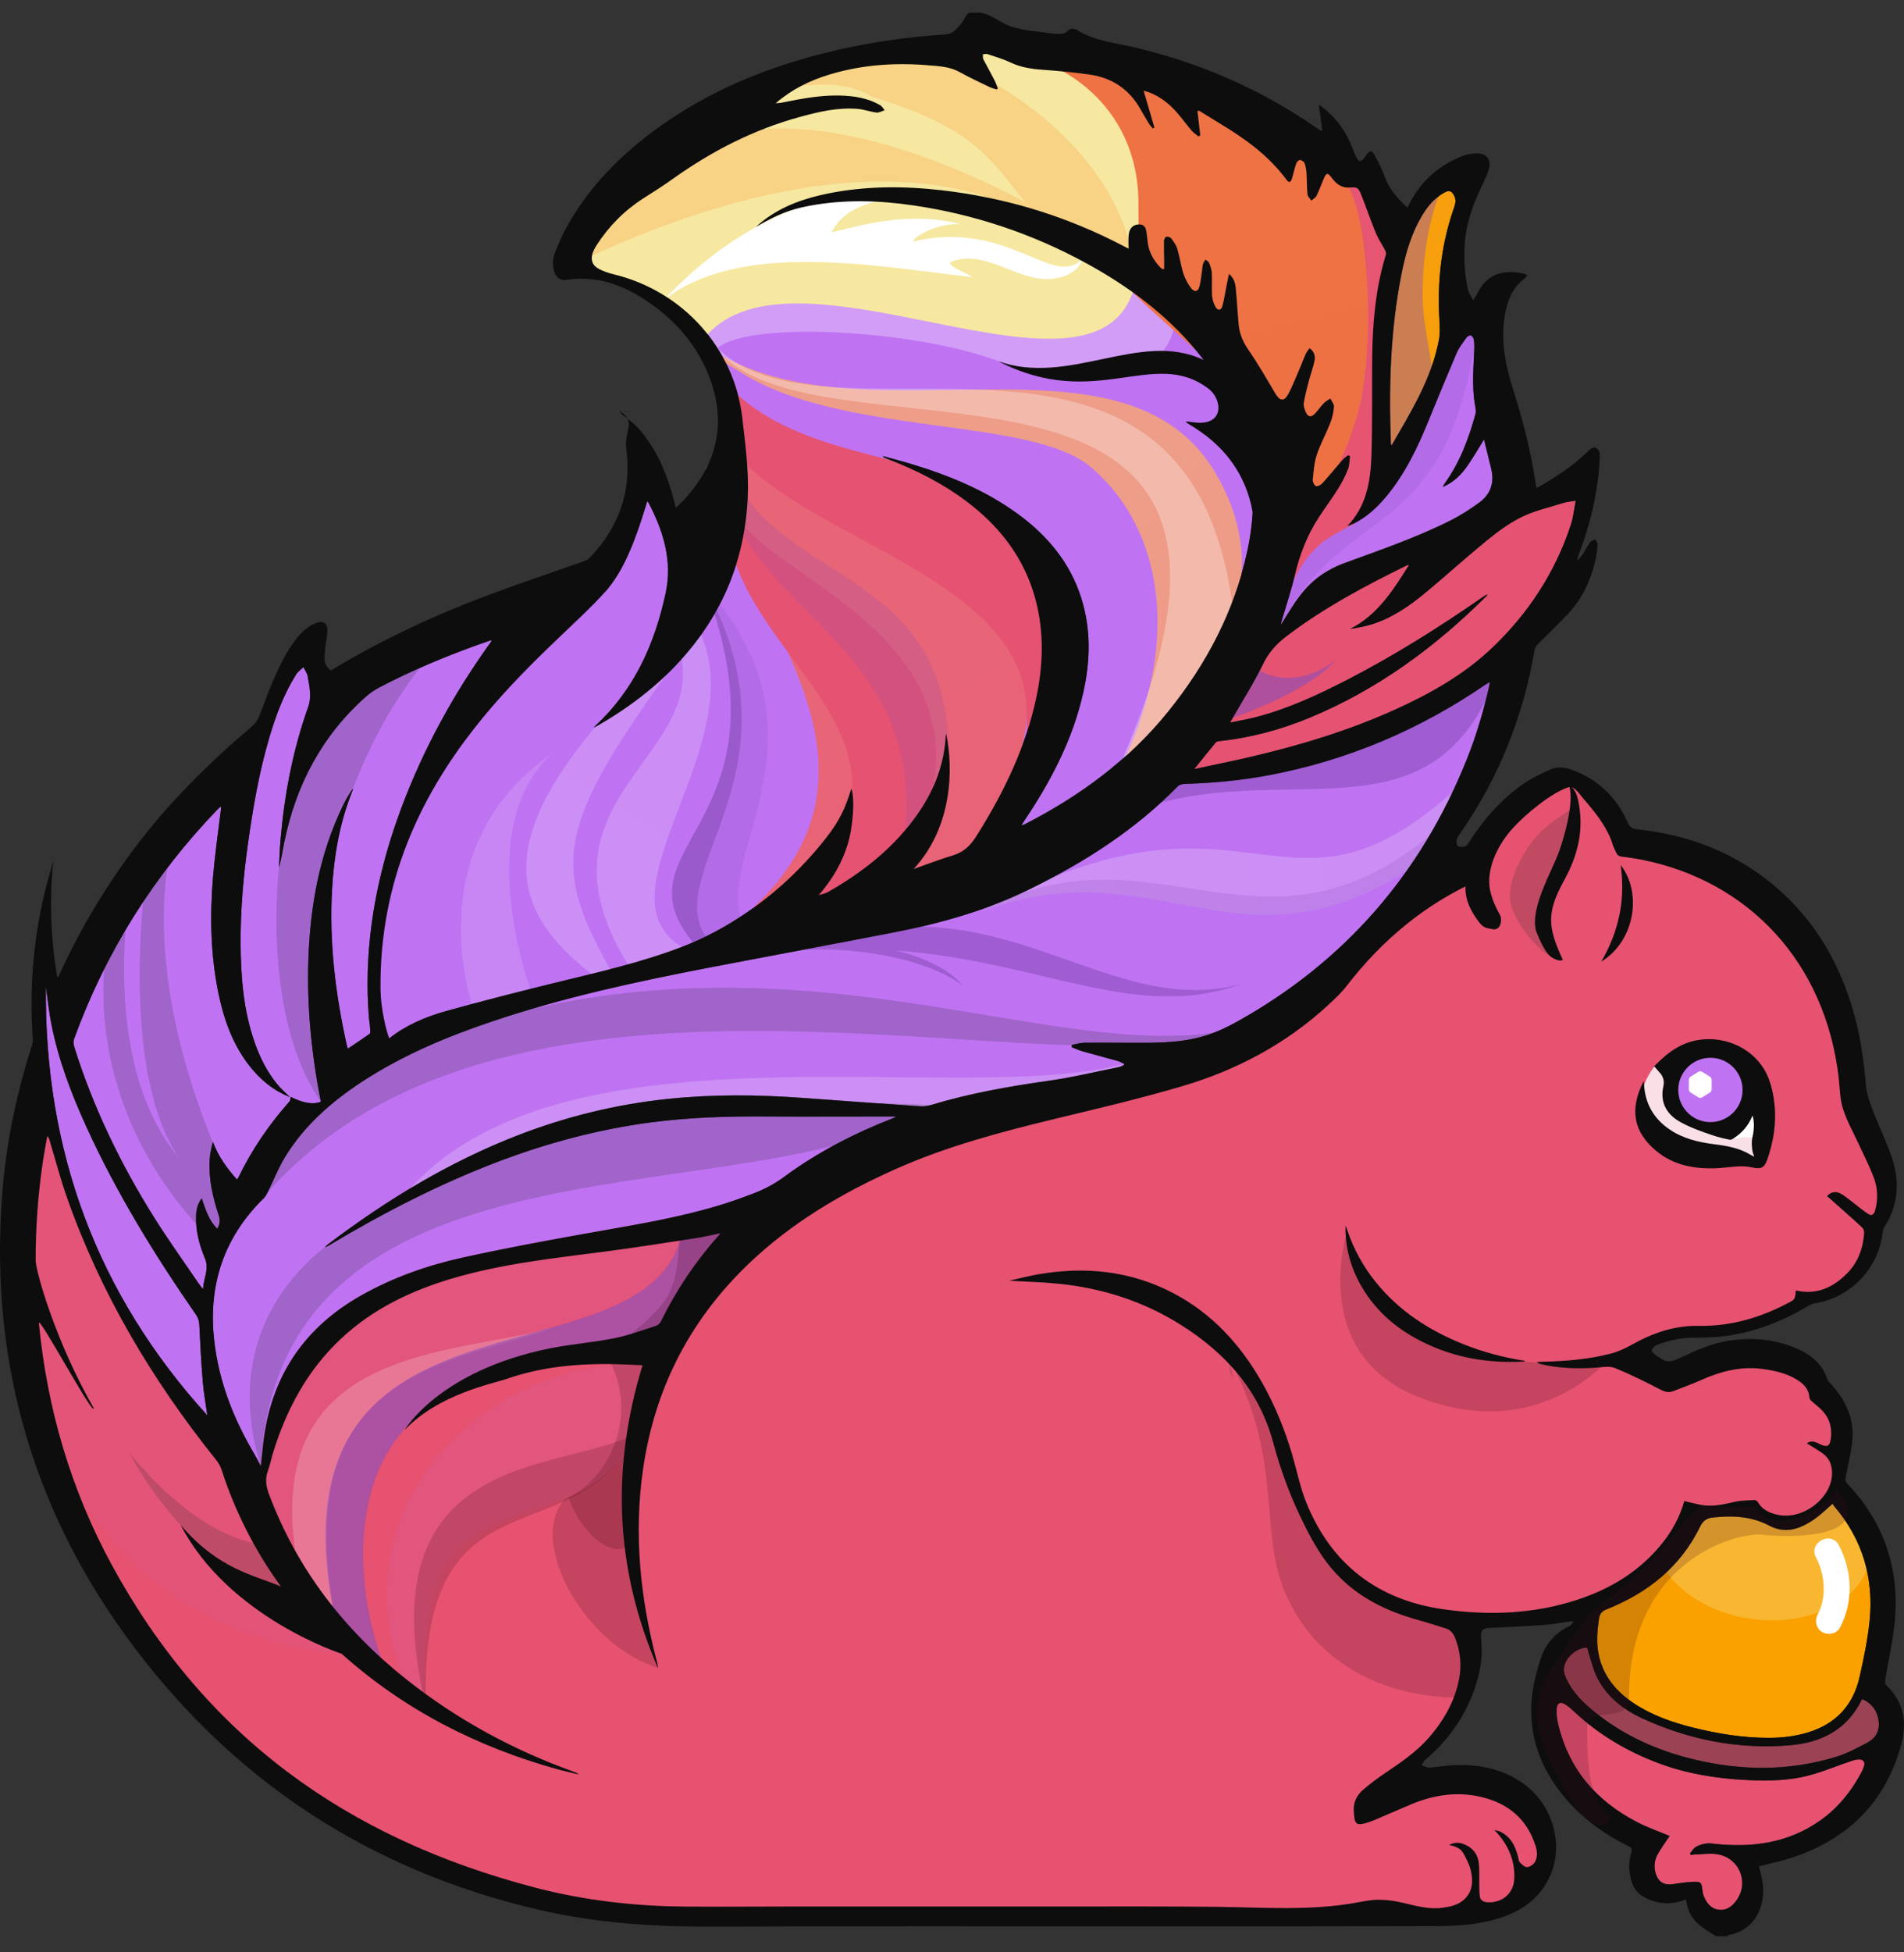 <svg width="40" height="41" viewBox="0 0 40 41" fill="none" xmlns="http://www.w3.org/2000/svg">
<rect x="0" y="0" width="40" height="41" fill="#333333" stroke="none"/>
<g clip-path="url(#clip0_1837_3992)">
<path d="M25.594 40.288C25.058 40.282 24.522 40.279 23.986 40.28L22.603 40.281C22.603 40.281 18.647 40.28 16.756 40.28C16.46 40.28 16.162 40.281 15.864 40.282C15.567 40.282 15.27 40.284 14.972 40.284C14.786 40.284 14.6 40.283 14.414 40.282C13.289 40.275 12.214 40.14 11.219 39.879C7.253 38.842 4.251 36.49 2.294 32.889C1.357 31.163 0.823 29.232 0.711 27.152C0.661 26.227 0.708 25.279 0.851 24.334C0.869 24.222 0.889 24.11 0.909 23.996L0.955 23.738L1.032 23.814C1.073 23.855 1.086 23.897 1.095 23.928C1.134 24.054 1.169 24.182 1.206 24.308C1.281 24.572 1.36 24.845 1.452 25.106C2.126 27.03 3.15 28.831 4.582 30.617C4.638 30.688 4.681 30.766 4.705 30.841C5.191 32.336 6.035 33.627 7.213 34.683C8.359 35.708 9.733 36.477 11.302 36.97C10.296 36.54 9.364 35.989 8.526 35.328C7.159 34.251 6.174 32.932 5.599 31.408C5.542 31.255 5.493 31.07 5.571 30.866C5.597 30.796 5.615 30.724 5.634 30.651C5.646 30.601 5.659 30.551 5.674 30.502C5.984 29.49 6.454 28.696 7.112 28.077C7.724 27.5 8.504 27.078 9.497 26.786C10.424 26.513 11.391 26.39 12.326 26.271L12.727 26.22C13.25 26.151 13.782 26.07 14.294 25.991L14.603 25.944C14.718 25.926 14.832 25.901 14.951 25.875L15.239 25.815L15.163 25.944C15.157 25.955 15.152 25.964 15.144 25.974C14.66 26.515 14.252 27.12 13.933 27.772C13.903 27.83 13.853 27.874 13.792 27.896C13.723 27.919 13.655 27.941 13.586 27.964C13.368 28.037 13.143 28.111 12.914 28.157C12.667 28.206 12.415 28.241 12.17 28.275C11.974 28.303 11.779 28.331 11.584 28.366C10.929 28.483 10.421 28.693 10.038 29.015C10.123 28.996 10.209 28.981 10.295 28.97C10.413 28.953 10.535 28.934 10.647 28.896C11.251 28.686 11.913 28.588 12.733 28.588L12.844 28.589C12.99 28.59 13.138 28.597 13.286 28.604L13.574 28.616L13.552 28.687C12.965 30.608 12.982 32.492 13.6 34.299C13.341 33.074 13.294 31.936 13.454 30.835C13.699 29.154 14.44 27.706 15.657 26.529C16.477 25.736 17.507 25.07 18.803 24.495C19.93 23.994 21.103 23.694 22.208 23.428L22.416 23.377C23.204 23.187 24.02 22.991 24.809 22.76C25.993 22.413 27.022 21.842 27.868 21.061C27.994 20.945 28.139 20.812 28.252 20.665C29.059 19.619 30.001 18.876 31.129 18.395C31.161 18.381 31.198 18.346 31.222 18.307C31.591 17.705 32.034 17.261 32.576 16.95C32.697 16.881 32.817 16.846 32.934 16.846C33.082 16.846 33.23 16.902 33.375 17.013C33.43 17.055 33.48 17.099 33.523 17.143C33.713 17.334 33.865 17.569 34.004 17.88C34.021 17.918 34.036 17.93 34.078 17.935C34.216 17.953 34.357 17.971 34.498 17.999C36.803 18.456 38.408 20.229 38.686 22.627C38.694 22.691 38.699 22.756 38.704 22.82C38.716 22.972 38.729 23.129 38.774 23.27C38.831 23.449 38.917 23.626 39.002 23.794C39.038 23.869 39.076 23.946 39.11 24.022C39.14 24.088 39.171 24.153 39.202 24.218C39.276 24.372 39.35 24.53 39.413 24.691C39.508 24.932 39.52 25.198 39.446 25.447C39.414 25.557 39.348 25.574 39.311 25.574C39.283 25.574 39.253 25.564 39.222 25.545C39.158 25.504 39.099 25.459 39.04 25.412C39.013 25.389 38.983 25.368 38.955 25.347C38.923 25.323 38.892 25.298 38.861 25.272C38.787 25.215 38.718 25.158 38.641 25.116C38.615 25.101 38.585 25.092 38.555 25.092C38.526 25.092 38.496 25.101 38.472 25.117L38.58 25.215C38.775 25.386 38.967 25.559 39.158 25.734C39.198 25.77 39.225 25.838 39.221 25.892C39.198 26.252 39.073 26.551 38.846 26.781C38.577 27.053 38.294 27.186 37.983 27.186C37.916 27.186 37.849 27.18 37.779 27.167C37.767 27.288 37.741 27.333 37.64 27.387C37.004 27.733 36.383 27.901 35.743 27.901L35.643 27.9C35.208 27.9 34.784 28.023 34.308 28.289C34.144 28.379 34 28.442 33.865 28.477C33.456 28.586 33.044 28.627 32.67 28.644C32.83 28.666 32.998 28.677 33.177 28.677C33.292 28.677 33.41 28.672 33.537 28.664L33.61 28.657C33.664 28.651 33.718 28.647 33.771 28.646C33.842 28.646 33.9 28.655 33.948 28.675C34.281 28.812 34.607 28.977 34.913 29.133C34.972 29.164 35.016 29.177 35.055 29.177C35.078 29.177 35.099 29.172 35.122 29.164L35.211 29.131C35.378 29.068 35.55 29.002 35.715 28.93C36.106 28.756 36.444 28.674 36.776 28.674C36.866 28.674 36.955 28.68 37.043 28.692C37.271 28.723 37.538 28.775 37.778 28.923C37.897 28.996 38.054 29.118 38.069 29.345C38.07 29.349 38.077 29.362 38.096 29.38C38.125 29.407 38.155 29.432 38.187 29.457C38.217 29.483 38.249 29.509 38.279 29.537C38.465 29.708 38.547 29.925 38.524 30.181C38.517 30.253 38.501 30.421 38.357 30.421C38.314 30.421 38.263 30.405 38.191 30.369C38.165 30.355 38.138 30.343 38.109 30.334C38.18 30.377 38.248 30.42 38.315 30.466C38.474 30.574 38.551 30.74 38.544 30.958C38.529 31.434 38.028 31.884 37.513 31.884C37.452 31.884 37.391 31.877 37.334 31.865C37.182 31.831 36.993 31.767 36.88 31.57C36.874 31.564 36.868 31.559 36.86 31.555L36.773 31.559C36.67 31.563 36.563 31.567 36.465 31.59L36.436 31.597C36.268 31.635 36.096 31.674 35.919 31.674C35.848 31.674 35.782 31.668 35.718 31.655C35.639 31.64 35.561 31.621 35.481 31.601L35.423 31.587C35.331 31.884 35.183 32.163 34.983 32.418C34.535 32.988 33.937 33.389 33.157 33.645C32.592 33.831 31.983 33.925 31.349 33.925C31.015 33.925 30.665 33.9 30.309 33.849C28.903 33.648 27.922 32.884 27.392 31.578C27.302 31.359 27.243 31.127 27.184 30.902C27.156 30.792 27.127 30.683 27.096 30.574C26.929 30.007 26.719 29.508 26.454 29.044C25.971 28.203 25.375 27.603 24.63 27.211C24.035 26.897 23.383 26.738 22.694 26.738C22.406 26.738 22.104 26.766 21.797 26.821C21.735 26.832 21.673 26.845 21.61 26.859C21.827 26.869 22.032 26.881 22.241 26.901C23.204 26.998 24.082 27.294 24.849 27.78C25.893 28.443 26.533 29.266 26.806 30.296C26.964 30.884 27.181 31.455 27.454 32C27.614 32.322 27.818 32.694 28.111 33.009C28.526 33.453 29.061 33.756 29.792 33.962C29.992 34.018 30.192 34.08 30.389 34.143C30.498 34.178 30.575 34.254 30.622 34.376C30.736 34.673 30.765 34.976 30.706 35.276C30.62 35.715 30.412 36.122 30.067 36.52C29.795 36.833 29.458 37.061 29.131 37.282C28.971 37.389 28.818 37.504 28.672 37.629C28.552 37.732 28.49 37.867 28.497 38.009C28.507 38.243 28.525 38.251 28.569 38.251C28.605 38.251 28.662 38.237 28.755 38.207C28.801 38.192 28.846 38.174 28.891 38.154L29.163 38.037C29.319 37.97 29.473 37.903 29.63 37.837C29.97 37.696 30.305 37.623 30.627 37.623C30.799 37.623 30.971 37.644 31.139 37.684C31.742 37.828 32.137 38.186 32.315 38.749C32.362 38.901 32.356 39.031 32.293 39.137C32.252 39.207 32.157 39.266 32.079 39.268C32.006 39.268 31.938 39.203 31.885 39.146C31.856 39.114 31.849 39.072 31.844 39.035C31.841 39.023 31.839 39.011 31.837 39C31.783 38.8 31.709 38.669 31.597 38.581C31.797 38.853 31.886 39.143 31.87 39.465C31.854 39.785 31.614 40.008 31.287 40.008C31.273 40.008 31.261 40.007 31.246 40.007C31.122 39.999 31.042 39.932 31.03 39.822C31.021 39.746 31.021 39.667 31.021 39.592C31.021 39.561 31.021 39.529 31.02 39.498C31.019 39.457 31.02 39.417 31.02 39.376C31.02 39.288 31.02 39.205 31.01 39.123C30.985 38.947 30.88 38.828 30.698 38.77C30.686 38.765 30.673 38.762 30.66 38.761C30.715 38.792 30.762 38.835 30.796 38.898C30.863 39.023 30.92 39.136 30.952 39.259C31.033 39.584 30.953 39.838 30.722 39.993C30.602 40.073 30.448 40.103 30.312 40.122C30.257 40.13 30.203 40.132 30.149 40.132C29.947 40.132 29.748 40.085 29.558 40.039L29.46 40.016C29.279 39.975 29.119 39.953 28.965 39.953C28.833 39.953 28.696 39.978 28.563 40.003L28.502 40.014C27.498 40.195 26.595 40.282 25.744 40.282L25.594 40.288Z" fill="#E65270"/>
<path opacity="0.2" d="M33.766 28.571C33.766 28.571 32.286 30.337 29.772 29.325C27.468 28.397 28.308 25.843 28.308 25.843C28.308 25.843 28.716 27.427 29.908 28.027C31.634 28.897 33.766 28.571 33.766 28.571ZM26.472 29.327C26.793 29.653 26.798 29.986 26.899 30.393C27.089 31.157 27.323 31.821 27.809 32.449C28.277 33.053 28.837 33.481 29.561 33.759C30.188 33.999 30.993 33.928 30.873 34.861L30.664 35.647C29.062 35.647 27.562 34.916 26.951 33.326C26.415 31.931 27.046 30.246 25.422 27.889C25.552 28.048 26.306 29.157 26.472 29.327Z" fill="#430A1D"/>
<path opacity="0.2" d="M25.839 28.634C25.863 28.733 25.885 28.834 25.908 28.934C25.848 28.861 25.817 28.767 25.839 28.634Z" fill="#2B2B2B"/>
<path d="M7.178 34.728C1.136 34.131 0.425 28.117 0.425 28.117C0.425 28.117 0.097 25.329 0.863 22.595C1.355 27.57 5.346 31.014 5.346 31.014C5.346 31.014 6.223 33.849 7.178 34.728Z" fill="url(#paint0_linear_1837_3992)"/>
<path opacity="0.2" d="M5.671 32.438C5.671 32.438 4.403 32.558 2.713 30.506C4.343 33.463 6.455 33.524 6.455 33.524L5.671 32.438Z" fill="#2B2B2B"/>
<path d="M8.935 35.891C8.619 30.329 11.884 32.91 13.569 29.96C14.043 27.38 15.464 25.747 15.464 25.747C15.464 25.747 5.354 23.852 5.195 31.224C5.547 32.821 7.095 34.364 8.064 35.2C7.874 34.772 5.46 28.131 13.499 28.672C10.724 28.436 6.718 31.334 8.627 35.677C8.728 35.751 8.831 35.822 8.935 35.891" fill="url(#paint1_linear_1837_3992)"/>
<path opacity="0.2" d="M11.668 27.87C9.579 28.656 6.029 28.652 7.039 33.985C6.878 34.106 6.07 32.854 6.271 32.975C5.342 28.208 9.516 28.483 11.668 27.87Z" fill="white"/>
<path opacity="0.6" d="M14.315 25.96C16.347 25.156 14.697 27.436 14.408 27.8C13.741 28.644 12.053 28.37 11.154 28.651C10.636 28.813 8.563 29.117 7.876 31.08C7.57 31.95 7.455 33.372 8.106 35.102C7.945 35.224 6.876 34.053 7.078 34.174C5.362 26.511 13.454 29.262 14.315 25.96Z" fill="#8B4FBA"/>
<path d="M34.52 22.831C34.576 22.679 34.67 22.484 34.789 22.369C34.817 22.382 34.847 22.384 34.87 22.398C35.068 22.27 35.381 22.287 35.63 22.287C35.779 22.287 35.996 22.246 36.14 22.302C36.349 22.383 36.325 22.603 36.413 22.77C36.577 23.082 37.083 23.086 37.085 23.526C37.086 23.733 37.138 24.015 37.085 24.217C37.045 24.368 36.877 24.322 36.732 24.322C36.293 24.322 35.854 24.334 35.413 24.334L34.805 23.88C34.642 23.932 34.515 23.591 34.493 23.476C34.457 23.285 34.452 23.02 34.52 22.831Z" fill="#F9E0E7"/>
<path d="M36.553 23.435C36.628 23.404 36.738 23.285 36.783 23.215C36.817 23.165 36.808 23.132 36.879 23.134C37.065 23.14 37.066 23.39 37.057 23.52C37.045 23.686 36.978 23.838 36.954 24.001C36.894 23.986 36.861 23.91 36.793 23.891C36.739 23.875 36.662 23.883 36.605 23.885C36.523 23.889 36.408 23.944 36.334 23.913L36.553 23.435Z" fill="white"/>
<path d="M12.472 15.284C12.5 15.252 12.508 15.242 12.516 15.233C13.323 14.48 13.75 13.529 13.98 12.466C14.131 11.771 13.939 11.157 13.625 10.557C13.62 10.547 13.61 10.537 13.599 10.524C13.536 10.72 13.479 10.912 13.413 11.101C13.249 11.567 13.051 12.018 12.736 12.405C12.61 12.558 7.34 15.478 7.883 21.944C7.886 21.984 7.893 22.022 7.898 22.066C7.996 21.976 8.081 21.882 8.18 21.804C8.53 21.53 8.935 21.355 9.358 21.237C10.131 21.022 10.909 20.823 11.689 20.633C12.575 20.416 13.467 20.214 14.323 19.887C14.807 19.702 15.256 19.459 15.686 19.165C16.326 18.728 16.878 18.204 17.354 17.598C17.631 17.244 17.76 16.975 17.885 16.56C17.964 16.773 17.922 17.368 17.804 17.748C17.68 18.14 17.471 18.482 17.2 18.797C17.265 18.776 17.336 18.765 17.394 18.732C18.148 18.302 18.816 17.773 19.309 17.047C19.64 16.562 19.841 16.03 19.869 15.438C19.87 15.429 19.874 15.421 19.876 15.408C20.033 16.134 20.01 17.371 19.191 18.25C19.481 18.148 19.743 18.045 20.01 17.966C20.232 17.9 20.378 17.77 20.5 17.576C21.038 16.725 21.483 15.833 21.724 14.85C21.911 14.09 21.957 13.328 21.749 12.564C21.512 11.702 20.991 11.038 20.282 10.51C19.79 10.144 19.247 9.872 18.676 9.649C18.642 9.635 18.608 9.623 18.573 9.608C18.568 9.606 18.565 9.6 18.544 9.576C18.741 9.63 18.918 9.676 19.093 9.728C19.91 9.971 20.692 10.287 21.385 10.794C22.003 11.245 22.477 11.809 22.713 12.55C22.925 13.214 22.906 13.885 22.755 14.556C22.533 15.534 22.077 16.405 21.522 17.23C21.505 17.256 21.489 17.281 21.472 17.307C21.47 17.31 21.47 17.317 21.467 17.332C21.49 17.323 21.508 17.317 21.525 17.308C22.687 16.714 23.72 15.954 24.543 14.933C25.342 13.942 25.923 12.838 26.2 11.588C26.547 10.01 26.166 8.61 25.145 7.374C24.499 6.592 23.7 6 22.816 5.518C21.676 4.898 20.463 4.492 19.178 4.305C18.448 4.198 17.717 4.178 16.987 4.318C16.586 4.395 16.326 4.5 15.882 4.757C15.938 4.709 15.992 4.658 16.051 4.615C16.45 4.312 16.91 4.155 17.393 4.057C18.192 3.895 18.998 3.897 19.804 3.991C21.052 4.137 22.241 4.483 23.368 5.04C23.478 5.096 23.587 5.152 23.709 5.215C23.709 5.113 23.703 5.024 23.711 4.935C23.721 4.799 23.79 4.721 23.897 4.708C23.999 4.695 24.059 4.734 24.079 4.835C24.096 4.92 24.1 5.007 24.112 5.093C24.14 5.288 24.23 5.453 24.364 5.597C24.378 5.611 24.393 5.624 24.41 5.635C24.418 5.641 24.428 5.641 24.457 5.646C24.457 5.576 24.457 5.512 24.457 5.447C24.455 5.317 24.449 5.186 24.452 5.056C24.453 5.024 24.476 4.972 24.498 4.966C24.529 4.957 24.584 4.973 24.603 4.997C24.654 5.065 24.71 5.137 24.733 5.217C24.784 5.387 24.807 5.565 24.86 5.733C24.895 5.844 24.95 5.948 25.02 6.04C25.095 6.14 25.173 6.118 25.202 5.996C25.229 5.883 25.238 5.765 25.256 5.65C25.261 5.61 25.263 5.568 25.275 5.531C25.285 5.499 25.309 5.472 25.326 5.443C25.352 5.467 25.391 5.485 25.402 5.515C25.428 5.582 25.454 5.655 25.458 5.726C25.466 5.883 25.451 6.041 25.463 6.197C25.469 6.28 25.497 6.369 25.537 6.441C25.583 6.522 25.655 6.512 25.68 6.422C25.716 6.294 25.734 6.161 25.76 6.03C25.778 5.941 25.797 5.853 25.818 5.744C25.923 5.833 25.948 5.933 25.959 6.029C25.985 6.286 25.999 6.543 26.021 6.8C26.039 6.993 26.105 7.162 26.218 7.327C26.425 7.626 26.608 7.943 26.793 8.257C26.887 8.418 26.976 8.432 27.065 8.267C27.165 8.078 27.24 7.877 27.326 7.68C27.363 7.594 27.394 7.507 27.433 7.422C27.451 7.381 27.482 7.346 27.51 7.303C27.611 7.376 27.636 7.472 27.616 7.567C27.587 7.71 27.534 7.85 27.497 7.991C27.457 8.146 27.414 8.3 27.39 8.458C27.381 8.521 27.41 8.597 27.438 8.659C27.479 8.748 27.544 8.759 27.614 8.689C27.685 8.618 27.74 8.532 27.809 8.46C27.848 8.419 27.902 8.394 27.949 8.362C27.976 8.42 28.029 8.48 28.025 8.535C28.015 8.655 27.987 8.772 27.944 8.883C27.855 9.107 27.737 9.321 27.661 9.548C27.607 9.713 27.596 9.893 27.578 10.068C27.573 10.111 27.609 10.186 27.643 10.199C27.678 10.211 27.748 10.176 27.779 10.142C27.923 9.984 28.058 9.817 28.2 9.655C28.234 9.614 28.28 9.586 28.321 9.551C28.335 9.558 28.348 9.564 28.362 9.571C28.348 9.663 28.352 9.762 28.319 9.847C28.262 9.989 28.192 10.126 28.111 10.256C27.983 10.461 27.837 10.654 27.706 10.856C27.463 11.23 27.302 11.638 27.202 12.072C27.129 12.385 27.027 12.691 26.936 12.998C26.926 13.036 26.912 13.072 26.91 13.115C26.989 12.989 27.067 12.861 27.148 12.736C27.319 12.472 27.516 12.231 27.781 12.056C27.914 11.969 28.057 11.891 28.206 11.836C28.973 11.554 29.747 11.292 30.477 10.924C30.685 10.819 30.884 10.691 31.073 10.553C31.312 10.38 31.4 10.138 31.329 9.844L31.177 9.225C31.053 9.422 30.944 9.613 30.819 9.791C30.695 9.97 30.54 10.121 30.311 10.223C30.332 10.184 30.337 10.167 30.348 10.153C30.67 9.709 30.855 9.205 30.999 8.683C31.014 8.629 30.997 8.564 30.988 8.506C30.922 8.125 30.953 7.744 30.97 7.362C30.975 7.286 30.975 7.207 30.964 7.132C30.959 7.097 30.931 7.054 30.901 7.04C30.881 7.031 30.828 7.059 30.81 7.083C30.736 7.187 30.654 7.289 30.604 7.404C30.405 7.867 30.214 8.334 30.023 8.8C29.786 9.383 29.52 9.948 29.112 10.434C28.928 10.654 28.718 10.846 28.461 10.979C28.41 11.004 28.358 11.025 28.304 11.042C28.703 10.63 28.792 10.109 28.81 9.575C28.833 8.893 28.82 8.209 28.827 7.525C28.834 6.786 28.895 6.054 29.115 5.342C29.124 5.314 29.109 5.272 29.094 5.244C29.032 5.123 28.953 5.01 28.902 4.885C28.794 4.622 28.703 4.352 28.597 4.088C28.535 3.932 28.514 3.921 28.348 3.933C28.169 3.945 28.061 3.843 27.967 3.716C27.894 3.619 27.864 3.622 27.814 3.735C27.759 3.857 27.717 3.984 27.658 4.105C27.638 4.146 27.586 4.173 27.549 4.206C27.52 4.164 27.473 4.123 27.468 4.078C27.453 3.932 27.457 3.785 27.446 3.638C27.441 3.565 27.432 3.491 27.407 3.423C27.395 3.391 27.346 3.356 27.31 3.353C27.285 3.351 27.242 3.394 27.231 3.427C27.194 3.531 27.173 3.64 27.14 3.745C27.114 3.829 27.076 3.838 27.026 3.769C26.659 3.27 26.17 2.916 25.647 2.601C25.492 2.508 25.341 2.411 25.187 2.318C25.177 2.321 25.166 2.325 25.156 2.328C25.176 2.498 25.196 2.668 25.215 2.837C25.201 2.845 25.187 2.851 25.174 2.858C25.125 2.817 25.07 2.783 25.029 2.735C24.928 2.615 24.836 2.487 24.733 2.367C24.529 2.128 24.272 1.957 24.025 1.9C24.103 2.167 24.178 2.421 24.251 2.675C24.24 2.681 24.227 2.686 24.215 2.691C24.19 2.659 24.16 2.63 24.139 2.595C24.079 2.498 24.02 2.402 23.965 2.302C23.73 1.875 23.367 1.63 22.89 1.561C22.565 1.515 22.239 1.482 21.911 1.461C21.672 1.445 21.442 1.409 21.223 1.304C21.07 1.235 20.905 1.187 20.744 1.133C20.717 1.124 20.681 1.135 20.649 1.137C20.652 1.172 20.644 1.212 20.658 1.24C20.734 1.389 20.817 1.535 20.894 1.684C20.922 1.738 20.94 1.796 20.962 1.853L20.94 1.877C20.892 1.861 20.841 1.85 20.795 1.828C20.584 1.726 20.371 1.629 20.167 1.514C19.959 1.397 19.73 1.387 19.505 1.368C18.802 1.309 18.107 1.357 17.427 1.562C17.014 1.687 16.631 1.875 16.295 2.165C16.338 2.161 16.382 2.161 16.423 2.153C16.833 2.069 17.244 1.99 17.666 2.003C17.954 2.013 18.235 2.059 18.487 2.204C18.527 2.228 18.553 2.276 18.585 2.312C18.529 2.332 18.469 2.37 18.415 2.363C18.284 2.347 18.155 2.298 18.023 2.288C17.602 2.25 17.197 2.347 16.796 2.458C15.826 2.724 14.947 3.177 14.131 3.76C13.932 3.902 13.726 4.033 13.518 4.165C13.116 4.421 12.79 4.752 12.532 5.152C12.501 5.2 12.475 5.251 12.455 5.304C12.402 5.451 12.441 5.573 12.579 5.646C12.681 5.698 12.788 5.736 12.898 5.762C14.349 6.116 15.429 7.311 15.596 8.79C15.659 9.345 15.736 9.901 15.709 10.463C15.645 11.755 15.183 12.88 14.32 13.84C13.808 14.412 13.202 14.867 12.539 15.249C12.525 15.258 12.511 15.263 12.472 15.284Z" fill="url(#paint2_linear_1837_3992)"/>
<path opacity="0.2" d="M31.06 6.713C30.443 11.525 28.308 10.436 26.911 13.122C26.835 13.02 26.658 13.842 27.01 12.317C27.363 10.79 28.373 11.479 29.328 9.734C30.539 7.527 30.297 7.33 31.06 6.713Z" fill="#8B4FBA"/>
<path opacity="0.3" d="M24.679 6.804C24.45 8.181 22.503 8.119 20.837 7.535C19.026 6.899 15.264 6.696 14.962 7.453C14.811 7.627 14.508 6.913 14.508 6.913C14.508 6.913 17.365 3.796 22.147 7.086C21.953 6.783 23.866 5.897 23.866 5.897C23.866 5.897 24.441 5.721 24.679 6.804Z" fill="white"/>
<path opacity="0.2" d="M14.771 20.026C14.874 20.284 15.72 20.11 15.8 19.708C14.552 18.294 17.837 15.697 14.807 12.306C16.789 17.537 12.568 17.75 14.771 20.026Z" fill="#8B4FBA"/>
<path opacity="0.6" d="M14.771 20.026C14.874 20.284 14.856 20.21 14.935 19.808C13.687 18.394 17.011 16.332 14.807 12.306C16.789 17.537 12.568 17.75 14.771 20.026Z" fill="#8B4FBA"/>
<path d="M19.318 18.994C25.315 12.684 17.734 13.741 15.263 9.458C15.267 9.384 15.272 9.313 15.272 9.237C15.272 8.642 15.128 8.081 14.877 7.584C17.189 11.014 23.052 7.99 21.913 15.002C21.811 15.362 20.995 18.915 19.318 18.994Z" fill="url(#paint3_linear_1837_3992)"/>
<path d="M19.318 18.994C16.849 20.206 14.691 20.241 14.793 19.882C19.698 16.553 15.738 13.123 14.815 9.892C14.878 9.631 15.273 9.534 15.273 9.238C15.273 9.206 15.268 9.176 15.268 9.145C15.339 9.466 15.508 9.577 15.67 9.74C17.95 12.04 25.198 12.808 19.318 18.994Z" fill="url(#paint4_linear_1837_3992)"/>
<path d="M18.544 18.9C22.341 13.229 15.253 12.151 15.303 10.353C14.739 14.052 21.534 15.635 15.149 20.061C15.048 20.42 16.075 20.112 18.544 18.9Z" fill="#E65271"/>
<path d="M29.154 9.048C29.456 9.552 29.121 10.146 28.77 10.703C28.446 11.218 27.663 11.049 27.132 12.29L27.177 11.323C27.765 10.298 26.77 8.886 26.493 7.932C26.021 6.307 25.508 4.807 26.133 3.158C26.175 3.048 26.212 2.926 26.254 2.812C26.566 3.043 26.802 3.272 27.07 3.622C27.247 3.855 27.186 3.023 27.419 3.198C27.59 3.324 27.41 3.912 27.574 4.049C27.757 4.203 27.867 3.308 28 3.506C28.309 3.972 28.487 3.676 28.619 3.816C28.738 3.942 29.017 4.917 29.13 5.049C29.239 5.178 29.346 5.309 29.449 5.442C29.386 6.151 29.248 6.949 29.02 7.589C28.805 8.194 28.795 8.446 29.154 9.048" fill="url(#paint5_linear_1837_3992)"/>
<path d="M20.713 1.639C20.727 1.644 20.742 1.647 20.757 1.648C20.923 1.645 20.309 0.873 20.485 0.873C20.783 0.873 21.204 1.181 21.495 1.203C22.111 1.251 22.748 1.237 23.293 1.486C23.816 1.726 24.048 2.469 24.165 2.5C24.283 2.533 23.881 1.641 23.996 1.681C24.171 1.74 24.334 1.831 24.476 1.95C24.992 2.688 25.159 6.344 24.402 6.25C23.608 6.151 25.656 6.53 25.664 6.5C26.349 3.915 24.824 2.325 24.892 2.415C24.983 2.534 25.055 2.626 25.133 2.656C25.295 2.718 25.031 2.033 25.18 2.124C25.653 2.413 25.988 2.616 26.264 2.822C26.272 2.833 26.274 2.862 26.288 2.857C26.491 2.772 27.744 2.478 26.791 6.978C28.238 4.048 27.105 2.898 27.216 3.018C27.73 3.573 27.835 4.928 27.901 5.732C27.963 6.485 27.489 8.203 26.875 8.771C26.442 9.171 26.451 8.676 26.289 8.294C26.022 7.666 25.533 7.161 25.089 6.644C24.758 6.259 24.357 5.978 23.994 5.634C23.598 5.259 23.389 4.735 23.035 4.324C22.719 3.956 22.33 3.663 22.029 3.279C21.691 2.849 21.466 2.358 21.093 1.962C20.975 1.835 20.843 1.74 20.713 1.639Z" fill="#E65271"/>
<path d="M23.49 1.228C24.375 1.225 24.93 1.649 25.662 2.054C26.268 2.392 27.014 2.395 27.527 2.859C28.208 3.477 28.502 4.09 28.63 4.994C28.776 6.024 28.794 7.337 28.599 8.363C28.499 8.89 28.125 9.969 27.731 10.354L27.258 10.052C26.324 7.642 23.51 6.653 22.446 4.284C22.131 3.587 22.013 2.681 22.006 1.919C21.998 1.121 22.845 1.231 23.49 1.228Z" fill="url(#paint6_linear_1837_3992)"/>
<path d="M14.686 7.252C14.171 6.452 13.356 5.864 12.4 5.651C12.156 5.596 11.72 5.445 12.152 4.925C12.614 4.205 13.277 3.928 13.634 3.663C15.07 2.597 14.477 2.488 15.314 2.391C15.642 2.353 15.555 2.325 15.721 2.391C15.887 2.458 15.594 2.344 15.489 2.275C14.554 1.656 14.621 2.891 15.023 2.624C16.22 1.699 18.976 1.049 19.748 1.182C19.86 1.201 20.637 1.649 20.756 1.648C20.922 1.645 20.309 0.873 20.485 0.873C20.782 0.873 21.203 1.181 21.495 1.203C22.098 1.25 23.931 2.09 23.917 4.304C23.913 4.98 23.955 5.454 23.864 5.895C23.196 9.133 16.429 4.59 14.686 7.252Z" fill="#F6E8A0"/>
<path d="M22.787 5.256C22.473 4.864 20.434 4.158 20.434 4.158C20.434 4.158 17.05 2.992 13.928 6.314C15.523 5.047 18.327 5.579 20.355 5.812C20.623 5.844 19.775 5.573 19.997 5.491C20.75 5.213 21.448 5.994 22.199 5.843C22.549 5.773 22.759 5.583 22.787 5.256" fill="white"/>
<path d="M20.19 4.708C18.947 4.38 17.704 4.859 17.465 4.874C17.578 4.705 17.761 4.314 18.682 4.18C18.893 4.148 19.318 4.182 19.54 4.182C19.938 4.181 20.185 4.277 20.536 4.446C20.76 4.554 21.302 4.669 21.474 4.642C21.474 4.642 23.379 4.786 22.748 5.432C22.117 6.078 21.197 4.599 19.178 5.072C19.178 5.006 19.64 4.677 20.19 4.708" fill="#F6E8A0"/>
<path d="M18.306 2.029C17.521 1.509 16.147 1.955 15.969 1.952C15.965 1.934 15.976 1.914 16.008 1.894C17.205 0.968 18.978 1.051 19.75 1.183C19.756 1.184 19.765 1.187 19.773 1.19C19.777 1.191 19.783 1.193 19.787 1.195C19.955 1.259 20.502 1.567 20.701 1.635C21.865 2.295 23.705 3.689 23.867 5.897C23.206 5.603 22.73 5.316 22.364 5.037C22.241 4.943 19.458 2.034 12.091 5.529C12.091 5.529 11.886 5.417 12.003 5.154C13.666 2.48 16.704 1.712 21.541 4.244C20.855 3.427 20.523 2.686 18.306 2.029" fill="#F8D285"/>
<path d="M23.015 17.054C25.743 14.263 26.855 12.179 25.535 9.934C23.395 6.295 16.808 10.09 13.943 6.42C14.247 6.767 14.893 7.454 15.517 7.791C17.64 9.179 21.637 8.732 22.911 9.805C24.55 11.184 24.968 13.966 23.015 17.054Z" fill="url(#paint7_linear_1837_3992)"/>
<path d="M14.127 11.221C14.124 11.408 14.552 12.488 14.485 12.736C13.91 14.858 11.42 15.899 11.42 15.899C11.42 15.899 8.63 17.022 8.186 22.153C7.678 22.519 7.748 21.739 7.764 21.393C8.081 14.664 13.679 15.416 14.127 11.221" fill="url(#paint8_linear_1837_3992)"/>
<path d="M23.617 22.341C23.571 22.32 23.527 22.292 23.478 22.279C23.234 22.21 22.988 22.148 22.743 22.078C22.666 22.056 22.592 22.02 22.516 21.991C22.517 21.975 22.517 21.959 22.518 21.943C22.606 21.927 22.693 21.899 22.781 21.898C23.133 21.894 23.484 21.899 23.836 21.899C24.333 21.901 24.832 21.898 25.311 21.753C25.545 21.682 25.773 21.575 25.988 21.456C28.253 20.195 29.853 18.35 30.816 15.948C31.012 15.456 31.164 14.949 31.28 14.433C31.288 14.405 31.291 14.375 31.299 14.326C31.262 14.349 31.237 14.36 31.215 14.374C29.829 15.324 28.316 15.967 26.664 16.28C26.073 16.392 25.477 16.447 24.876 16.465C24.832 16.466 24.774 16.483 24.744 16.514C23.846 17.43 22.785 18.107 21.641 18.67C20.727 19.119 19.763 19.391 18.771 19.584C17.5 19.831 16.225 20.065 14.954 20.31C13.393 20.61 11.839 20.943 10.33 21.454C9.372 21.777 8.444 22.166 7.596 22.723C6.957 23.144 6.389 23.64 5.987 24.301C5.846 24.534 5.746 24.792 5.624 25.037C5.602 25.081 5.578 25.127 5.544 25.161C4.702 25.984 4.37 26.986 4.5 28.148C4.596 29.008 4.904 29.794 5.343 30.534C5.395 30.621 5.439 30.712 5.48 30.788C5.501 30.601 5.517 30.39 5.547 30.182C5.733 28.858 6.414 27.872 7.575 27.213C8.25 26.828 8.977 26.574 9.731 26.408C10.557 26.225 11.39 26.072 12.223 25.921C13.234 25.738 14.251 25.586 15.234 25.276C15.425 25.216 15.614 25.146 15.802 25.075C16.044 24.984 16.27 24.867 16.48 24.711C17.177 24.198 17.941 23.805 18.746 23.49C18.768 23.482 18.788 23.472 18.81 23.464C18.811 23.461 18.811 23.456 18.814 23.448C18.801 23.447 18.79 23.445 18.778 23.445C17.878 23.445 16.976 23.45 16.076 23.445C15.27 23.439 14.466 23.465 13.668 23.57C12.561 23.716 11.491 24.003 10.448 24.4C9.218 24.869 8.054 25.47 6.925 26.143C6.895 26.162 6.864 26.179 6.823 26.186C6.845 26.169 6.864 26.15 6.885 26.134C8.12 25.198 9.436 24.398 10.887 23.837C11.898 23.447 12.941 23.191 14.019 23.077C14.969 22.977 15.919 22.986 16.869 23.055C17.691 23.115 18.513 23.175 19.336 23.231C19.407 23.237 19.483 23.226 19.553 23.206C20.366 22.959 21.198 22.813 22.038 22.694C22.534 22.624 23.023 22.505 23.515 22.407C23.548 22.4 23.58 22.382 23.611 22.369L23.617 22.341Z" fill="url(#paint9_linear_1837_3992)"/>
<path opacity="0.2" d="M8.48 25.113C11.701 21.266 20.057 23.282 23.617 22.341C21.363 23.636 19.529 23.413 19.529 23.413C19.529 23.413 11.835 22.563 8.48 25.113" fill="white"/>
<path d="M33.104 10.514C32.995 10.533 32.914 10.538 32.841 10.562C32.551 10.653 32.248 10.72 31.976 10.851C31.717 10.976 31.477 11.153 31.253 11.335C30.818 11.689 30.403 12.065 29.974 12.423C29.623 12.716 29.25 12.978 28.806 13.114C28.663 13.158 28.514 13.183 28.365 13.207C28.943 12.916 29.267 12.396 29.603 11.864C29.574 11.869 29.564 11.868 29.556 11.871C28.674 12.303 27.81 12.764 27.024 13.361C26.815 13.521 26.649 13.703 26.532 13.95C26.342 14.344 26.103 14.715 25.887 15.095C25.877 15.112 25.866 15.129 25.84 15.174C26.03 15.134 26.197 15.107 26.36 15.066C27.052 14.889 27.695 14.59 28.326 14.265C29.311 13.755 30.25 13.165 31.16 12.532C31.188 12.513 31.216 12.494 31.252 12.483C31.244 12.495 31.237 12.507 31.227 12.517C30.147 13.594 28.936 14.481 27.52 15.069C26.907 15.324 26.272 15.494 25.612 15.563C25.587 15.566 25.555 15.574 25.541 15.591C25.394 15.769 25.251 15.949 25.088 16.15C25.491 16.064 25.87 15.988 26.247 15.9C27.301 15.655 28.335 15.344 29.323 14.895C30.052 14.564 30.747 14.174 31.332 13.62C32.105 12.888 32.673 12.023 33.005 11.009C33.053 10.86 33.068 10.698 33.104 10.514Z" fill="#E65271"/>
<path opacity="0.6" d="M14.861 20.306C15.214 20.186 15.563 20.059 15.911 19.925C20.392 18.527 21.873 17.362 21.873 17.362L26.375 14.029C26.375 14.029 27.11 14.592 28.063 13.856C27.414 14.635 25.423 15.241 25.423 15.241C25.423 15.241 25.331 15.854 24.682 16.33C26.453 15.728 29.43 15.9 31.495 14.041C29.934 18.458 26.055 15.091 22.306 17.838C21.873 18.098 16.155 19.559 18.997 19.459C21.838 19.359 23.71 21.298 26.083 20.662C23.856 21.471 21.887 20.176 18.784 19.958C19.267 20.055 19.928 20.321 20.21 20.684C19.085 19.881 16.884 19.844 16.36 20.028C15.856 20.093 15.355 20.185 14.861 20.306Z" fill="#8B4FBA"/>
<path opacity="0.2" d="M25.612 21.669C22.347 22.965 10.806 19.209 5.625 25.037C5.625 25.037 5.237 24.863 7.3 22.551C15.414 18.672 21.452 22.34 25.612 21.669Z" fill="#2B2B2B"/>
<path opacity="0.7" d="M30.661 16.501C31.627 15.958 30.843 17.286 29.877 18.071C26.073 20.727 24.354 17.704 20.582 19.159C26.352 15.978 26.918 19.942 30.661 16.501Z" fill="url(#paint10_radial_1837_3992)"/>
<path opacity="0.2" d="M30.366 17.256C31.332 16.712 30.843 17.287 29.877 18.072C26.073 20.728 24.354 17.705 20.582 19.16C24.295 17.094 26.623 20.696 30.366 17.256Z" fill="#8B4FBA"/>
<g opacity="0.7">
<path d="M11.59 15.831C9.831 17.442 11.21 20.968 11.21 20.968L9.958 21.236C9.958 21.236 8.695 17.827 11.59 15.831Z" fill="url(#paint11_radial_1837_3992)"/>
<path d="M14.626 13.13C15.952 15.49 12.435 18.736 14.323 19.885C14.294 20.04 13.244 20.566 13.293 20.414C10.962 16.838 14.806 15.986 14.301 13.75C11.607 17.427 11.578 18.154 12.887 20.482C12.871 20.494 12.727 20.683 12.584 20.576C10.536 19.041 9.96 17.316 14.626 13.13" fill="url(#paint12_radial_1837_3992)"/>
</g>
<path opacity="0.2" d="M18.958 17.926C19.042 19.031 19.814 17.236 19.931 15.996C20.032 11.359 15.33 12.481 15.115 8.729C14.658 12.997 19.745 12.903 18.958 17.926Z" fill="#8B4FBA"/>
<path opacity="0.3" d="M23.516 16.086C23.599 17.191 25.819 14.347 25.936 13.108C25.191 5.152 17.002 9.991 14.861 7.059C16.63 10.271 28.076 5.803 23.516 16.086Z" fill="white"/>
<path d="M38.501 31.579C38.381 31.684 38.282 31.78 38.174 31.863C38.086 31.93 37.991 31.988 37.892 32.037C37.653 32.152 37.412 32.167 37.17 32.039C36.793 31.839 36.389 31.824 35.976 31.869C35.856 31.882 35.778 31.939 35.722 32.051C35.309 32.902 34.62 33.448 33.757 33.794C33.658 33.834 33.612 33.88 33.594 33.987C33.551 34.258 33.532 34.524 33.596 34.794C33.701 35.226 33.969 35.535 34.331 35.774C34.71 36.023 35.133 36.17 35.568 36.28C36.093 36.409 36.624 36.497 37.166 36.495C37.441 36.495 37.714 36.463 37.979 36.383C38.57 36.204 38.935 35.809 39.069 35.211C39.156 34.823 39.238 34.431 39.278 34.037C39.369 33.133 39.127 32.321 38.529 31.625C38.518 31.612 38.511 31.595 38.501 31.578" fill="url(#paint13_linear_1837_3992)"/>
<path opacity="0.3" d="M36.79 31.645C36.834 31.916 37.344 31.99 37.581 31.982C37.998 31.968 38.267 31.725 38.538 31.41C38.581 31.358 38.615 31.308 38.645 31.256C39.117 31.632 39.38 32.141 39.308 32.661C39.179 33.577 38.052 34.174 36.79 33.997C35.917 33.874 35.209 33.412 34.898 32.836C35.129 32.541 35.219 32.167 35.523 31.911C35.82 31.664 36.405 31.628 36.79 31.645Z" fill="#F6E8A0"/>
<path d="M6.108 23.035C6.381 23.17 6.571 23.199 6.741 23.138C6.546 22.147 6.444 21.148 6.479 20.142C6.517 19.029 6.71 17.945 7.199 16.931C7.26 16.802 7.332 16.677 7.416 16.558C7.411 16.578 7.408 16.598 7.4 16.616C7.137 17.276 7.016 17.965 6.976 18.672C6.914 19.774 7.044 20.859 7.282 21.933C7.288 21.959 7.296 21.984 7.307 22.022C7.462 21.918 7.614 21.818 7.762 21.713C7.78 21.7 7.78 21.652 7.776 21.621C7.701 20.969 7.706 20.317 7.776 19.665C7.877 18.734 8.107 17.836 8.434 16.962C8.891 15.741 9.51 14.607 10.266 13.547C10.284 13.523 10.302 13.498 10.319 13.473C10.322 13.468 10.322 13.461 10.327 13.441C10.217 13.48 10.114 13.515 10.011 13.552C9.314 13.804 8.633 14.089 7.976 14.433C7.872 14.486 7.775 14.553 7.687 14.63C6.764 15.448 6.219 16.482 5.972 17.682C5.936 17.861 5.91 18.042 5.86 18.221C5.871 18.022 5.877 17.823 5.894 17.623C5.976 16.677 6.154 15.747 6.473 14.85C6.554 14.622 6.497 14.416 6.463 14.202C6.452 14.136 6.405 14.075 6.374 14.011C6.323 14.06 6.26 14.102 6.223 14.161C5.96 14.578 5.791 15.036 5.653 15.506C5.441 16.225 5.314 16.965 5.21 17.708C5.113 18.402 5.052 19.099 5.055 19.8C5.058 20.51 5.113 21.212 5.349 21.89C5.461 22.211 5.612 22.513 5.829 22.777C5.907 22.871 6.003 22.951 6.089 23.039C6.096 23.037 6.101 23.036 6.108 23.035Z" fill="url(#paint14_linear_1837_3992)"/>
<path opacity="0.2" d="M9.324 13.466C9.324 13.466 7.561 13.713 6.818 14.926C6.074 16.137 5.861 18.221 5.861 18.221C5.861 18.221 5.48 21.328 6.741 23.137C5.942 16.502 9.324 13.466 9.324 13.466Z" fill="#2B2B2B"/>
<path d="M6.109 23.035L6.09 23.038C5.727 22.896 5.442 22.652 5.21 22.344C4.872 21.896 4.694 21.378 4.585 20.837C4.422 20.029 4.408 19.212 4.477 18.395C4.517 17.928 4.585 17.463 4.642 16.999C4.644 16.983 4.644 16.966 4.646 16.933C4.617 16.957 4.597 16.971 4.58 16.988C3.233 18.386 2.219 19.995 1.555 21.821C1.538 21.868 1.544 21.933 1.559 21.983C1.955 23.249 2.528 24.433 3.23 25.555C3.527 26.029 3.854 26.483 4.167 26.945C4.192 26.982 4.221 27.015 4.265 27.073C4.276 26.841 4.401 26.652 4.305 26.425C4.183 26.134 4.104 25.828 4.12 25.506C4.127 25.388 4.155 25.277 4.238 25.166C4.32 25.399 4.383 25.629 4.566 25.805C4.619 25.709 4.63 25.626 4.596 25.523C4.469 25.144 4.381 24.756 4.405 24.352C4.412 24.228 4.441 24.107 4.474 23.982C4.585 24.285 4.767 24.534 4.979 24.772C4.991 24.753 5.002 24.741 5.009 24.727C5.29 24.144 5.652 23.615 6.082 23.132C6.102 23.109 6.101 23.068 6.109 23.035Z" fill="url(#paint15_linear_1837_3992)"/>
<path opacity="0.2" d="M4.744 24.589C4.744 24.589 2.762 20.71 3.69 17.379C3.805 17.288 3.504 17.523 3.146 17.936C3.091 17.998 2.426 22.397 3.775 24.336C1.962 22.185 2.821 18.342 2.744 18.454C2.582 18.694 2.437 18.958 2.34 19.235C1.413 23.578 4.617 26.191 4.617 26.191L4.744 24.589Z" fill="#2B2B2B"/>
<path d="M35.075 38.554C34.994 38.678 34.899 38.803 34.824 38.941C34.789 39.003 34.768 39.071 34.761 39.142C34.755 39.212 34.763 39.283 34.786 39.35C34.843 39.525 34.96 39.592 35.141 39.566C35.287 39.544 35.432 39.522 35.579 39.517C35.735 39.512 35.745 39.533 35.763 39.684C35.767 39.724 35.772 39.765 35.787 39.802C35.846 39.951 35.933 40.08 36.106 40.103C36.275 40.125 36.394 40.031 36.485 39.901C36.756 39.517 36.531 38.997 36.059 38.935C35.913 38.915 35.76 38.939 35.611 38.943C35.582 38.944 35.553 38.949 35.524 38.952C35.517 38.943 35.51 38.934 35.502 38.925C35.543 38.878 35.574 38.816 35.625 38.786C35.732 38.724 35.857 38.699 35.98 38.715C36.787 38.808 37.557 38.712 38.242 38.228C38.622 37.959 38.903 37.606 39.118 37.196C39.119 37.193 39.122 37.19 39.123 37.188C39.15 37.113 39.206 37.022 39.132 36.966C39.089 36.932 38.991 36.947 38.927 36.968C38.625 37.067 38.332 37.193 38.027 37.276C37.581 37.398 37.118 37.402 36.659 37.377C36.039 37.344 35.429 37.245 34.843 37.025C34.187 36.779 33.594 36.431 33.08 35.951C33.021 35.896 32.961 35.842 32.894 35.797C32.782 35.722 32.706 35.759 32.702 35.895C32.699 35.99 32.708 36.089 32.729 36.184C32.949 37.142 33.531 37.816 34.39 38.261C34.615 38.379 34.857 38.462 35.075 38.554Z" fill="#E65270"/>
<path d="M0.964 20.72C0.929 24.177 2.041 27.177 4.356 29.724C4.324 29.49 4.28 29.255 4.261 29.021C4.228 28.621 4.206 28.22 4.187 27.818C4.183 27.736 4.162 27.672 4.116 27.606C3.249 26.356 2.454 25.062 1.82 23.675C1.498 22.971 1.223 22.248 1.076 21.486C1.028 21.239 1.001 20.989 0.964 20.72Z" fill="url(#paint16_linear_1837_3992)"/>
<path d="M29.235 9.352C29.65 8.635 30.077 7.945 30.229 7.132C30.255 6.996 30.247 6.851 30.238 6.711C30.193 5.927 30.274 5.161 30.528 4.415C30.551 4.348 30.578 4.279 30.576 4.211C30.576 4.155 30.546 4.091 30.509 4.047C30.462 3.991 30.397 4.011 30.336 4.046C30.14 4.156 29.998 4.319 29.885 4.508C29.653 4.888 29.529 5.308 29.444 5.739C29.208 6.918 29.172 8.111 29.219 9.309C29.22 9.316 29.223 9.321 29.235 9.352Z" fill="url(#paint17_linear_1837_3992)"/>
<path opacity="0.4" d="M29.48 4.784C29.555 4.624 29.865 4.274 29.99 4.173L30.27 3.994C29.988 4.712 29.887 5.443 29.887 6.208C29.887 6.853 30.085 7.452 30.117 8.093C30.142 8.621 29.912 8.887 29.638 9.317C29.514 9.51 29.345 9.929 29.077 9.931C28.952 9.625 28.972 9.242 28.969 8.915C28.966 8.524 28.903 8.142 28.919 7.747C28.947 7.001 29.351 5.059 29.48 4.784Z" fill="#8B4FBA"/>
<path d="M39.129 35.682C39.117 35.691 39.113 35.693 39.112 35.695C38.807 36.322 38.265 36.595 37.61 36.65C36.528 36.742 35.491 36.54 34.506 36.087C34.091 35.896 33.736 35.618 33.536 35.192C33.45 35.008 33.408 34.802 33.343 34.6C33.129 34.599 32.873 34.811 32.856 35.04C32.85 35.115 32.882 35.198 32.915 35.268C33.051 35.549 33.27 35.762 33.508 35.954C34.12 36.449 34.822 36.761 35.582 36.944C36.58 37.186 37.578 37.194 38.566 36.894C38.8 36.823 39.021 36.704 39.239 36.589C39.407 36.498 39.493 36.345 39.467 36.145C39.441 35.929 39.329 35.774 39.129 35.682Z" fill="#E65270"/>
<path opacity="0.4" d="M39.129 35.682C39.117 35.691 39.113 35.693 39.112 35.695C38.807 36.322 38.265 36.595 37.61 36.65C36.528 36.742 35.491 36.54 34.506 36.087C34.091 35.896 33.736 35.618 33.536 35.192C33.45 35.008 33.408 34.802 33.343 34.6C33.129 34.599 32.873 34.811 32.856 35.04C32.85 35.115 32.882 35.198 32.915 35.268C33.051 35.549 33.27 35.762 33.508 35.954C34.12 36.449 34.822 36.761 35.582 36.944C36.58 37.186 37.578 37.194 38.566 36.894C38.8 36.823 39.021 36.704 39.239 36.589C39.407 36.498 39.493 36.345 39.467 36.145C39.441 35.929 39.329 35.774 39.129 35.682Z" fill="#2B2B2B"/>
<path d="M28.266 25.736C28.258 26.115 28.34 26.491 28.506 26.833C28.845 27.527 29.401 27.981 30.099 28.278C30.707 28.539 31.346 28.627 32.004 28.593C32.013 28.593 32.021 28.589 32.049 28.58C31.588 28.509 31.16 28.395 30.746 28.229C30.029 27.943 29.396 27.535 28.905 26.927C28.643 26.605 28.44 26.237 28.307 25.843C28.296 25.807 28.28 25.771 28.266 25.736ZM33.64 20.194C34.349 19.761 34.502 18.745 34.047 18.165C34.154 18.89 34.008 19.564 33.64 20.194ZM34.808 24.18C35.154 24.464 35.572 24.543 36.006 24.535C36.179 24.531 36.352 24.502 36.526 24.494C36.621 24.489 36.717 24.496 36.811 24.516C36.986 24.556 37.064 24.529 37.124 24.361C37.259 23.977 37.323 23.58 37.278 23.176C37.255 22.982 37.215 22.783 37.138 22.605C36.836 21.898 35.92 21.608 35.242 21.994C35.154 22.044 35.071 22.101 34.994 22.166C34.911 22.233 34.837 22.31 34.751 22.39C34.79 22.434 34.822 22.477 34.857 22.514C34.939 22.598 34.97 22.697 34.945 22.809C34.867 23.159 35.019 23.409 35.312 23.569C35.522 23.683 35.751 23.765 35.979 23.841C36.096 23.881 36.217 23.91 36.34 23.934C36.377 23.933 36.394 23.927 36.423 23.903C36.606 23.785 36.736 23.63 36.817 23.427C36.861 23.547 36.852 23.746 36.813 23.894C36.79 23.985 36.805 24.209 36.852 24.274C36.848 24.277 36.845 24.281 36.842 24.286C36.82 24.275 36.799 24.264 36.779 24.252C36.544 24.108 36.281 24.062 36.013 24.029C35.683 23.987 35.361 23.911 35.079 23.721C34.74 23.491 34.558 23.172 34.538 22.762C34.538 22.749 34.536 22.737 34.531 22.704C34.224 23.303 34.318 23.779 34.808 24.18Z" fill="#0D0D0D"/>
<path d="M35.258 22.889C35.258 23.023 35.297 23.153 35.372 23.264C35.446 23.375 35.551 23.462 35.675 23.513C35.798 23.564 35.934 23.577 36.065 23.551C36.196 23.525 36.316 23.461 36.411 23.366C36.505 23.272 36.57 23.151 36.596 23.02C36.621 22.889 36.608 22.753 36.557 22.63C36.506 22.507 36.419 22.401 36.308 22.327C36.197 22.253 36.066 22.213 35.932 22.214C35.844 22.214 35.756 22.231 35.674 22.265C35.592 22.299 35.518 22.349 35.455 22.412C35.393 22.474 35.343 22.549 35.309 22.631C35.275 22.713 35.258 22.8 35.258 22.889Z" fill="url(#paint18_linear_1837_3992)"/>
<path d="M35.719 23.056C35.734 23.056 35.749 23.051 35.762 23.043L35.921 22.944C35.933 22.937 35.942 22.927 35.949 22.915C35.955 22.903 35.959 22.89 35.959 22.876V22.677C35.959 22.663 35.955 22.65 35.949 22.638C35.942 22.626 35.933 22.616 35.921 22.609L35.762 22.509C35.749 22.502 35.735 22.497 35.72 22.497C35.705 22.497 35.69 22.502 35.677 22.509L35.518 22.609C35.507 22.616 35.497 22.626 35.49 22.638C35.484 22.65 35.48 22.663 35.48 22.677V22.876C35.48 22.904 35.495 22.929 35.518 22.944L35.677 23.043C35.69 23.051 35.705 23.056 35.719 23.056ZM38.278 34.271C38.398 34.345 38.584 34.314 38.654 34.182C38.942 33.634 38.915 32.996 38.633 32.452C38.472 32.139 37.987 32.391 38.149 32.702C38.341 33.075 38.38 33.532 38.189 33.897C38.121 34.028 38.145 34.188 38.278 34.271Z" fill="white"/>
<path opacity="0.2" d="M8.95 35.848C8.779 30.965 11.79 32.553 13.13 30.491C13.239 30.363 13.303 30.218 13.352 30.107C11.849 30.935 7.635 30.382 8.95 35.848Z" fill="#430A1D"/>
<path opacity="0.2" d="M6.657 26.328C10.793 22.768 18.956 23.157 19.553 23.207C16.129 25.649 5.857 23.353 5.48 30.787C4.813 28.676 5.672 27.177 6.657 26.328Z" fill="#2B2B2B"/>
<path opacity="0.2" d="M13.267 30.301C13.267 30.301 13.266 31.38 13.267 32.142C13.267 32.904 12.309 32.489 11.94 31.442C12.863 31.081 13.267 30.301 13.267 30.301Z" fill="#430A1D"/>
<path opacity="0.2" d="M12.754 30.663C13.447 29.441 12.735 28.383 12.625 28.338C13.018 28.317 13.774 27.579 13.954 27.334C14.236 26.949 14.253 26.39 14.276 25.933C14.835 25.908 15.227 25.566 15.736 25.444C15.304 25.849 14.718 26.328 14.455 26.873C14.222 27.358 14.024 27.916 13.868 28.431C13.74 28.853 13.62 29.272 13.541 29.708C13.483 30.032 13.291 30.469 13.326 30.785C13.326 30.785 13.255 33.627 13.825 35.031C12.745 34.663 12.18 33.782 11.983 33.442C11.76 33.056 11.341 32.097 11.86 31.486C12.195 31.364 12.562 31.001 12.754 30.663Z" fill="#430A1D"/>
<path d="M2.644 34.355C4.817 37.349 7.723 39.273 11.336 40.109C12.539 40.388 13.763 40.464 14.997 40.459C18.017 40.446 21.036 40.454 24.056 40.453C26.087 40.453 28.119 40.453 30.149 40.448C30.633 40.447 31.115 40.416 31.577 40.255C32.03 40.097 32.38 39.82 32.575 39.37C32.854 38.72 32.616 37.903 32.013 37.462C31.571 37.14 31.063 37.046 30.529 37.069C30.385 37.077 30.242 37.099 30.099 37.114C30.066 37.117 30.03 37.124 30 37.117C29.953 37.107 29.91 37.085 29.865 37.068C29.89 37.031 29.909 36.985 29.942 36.958C30.494 36.488 30.874 35.91 31.056 35.207C31.123 34.951 31.142 34.692 31.118 34.43C31.116 34.409 31.115 34.389 31.114 34.37C31.109 34.234 31.155 34.192 31.289 34.186C31.684 34.167 32.078 34.152 32.472 34.121C32.66 34.106 32.846 34.06 33.058 34.046C33.034 34.079 33.015 34.127 32.983 34.142C32.668 34.288 32.462 34.53 32.359 34.853C32.238 35.234 32.153 35.624 32.171 36.028C32.197 36.68 32.451 37.241 32.864 37.737C33.236 38.181 33.693 38.515 34.21 38.768C34.277 38.801 34.295 38.829 34.272 38.904C34.205 39.118 34.214 39.334 34.289 39.547C34.334 39.677 34.418 39.771 34.537 39.838C34.809 39.99 35.123 40.011 35.419 39.887C35.428 39.929 35.435 39.977 35.445 40.019C35.53 40.344 35.74 40.473 36.057 40.663H36.279C36.287 40.663 36.296 40.64 36.305 40.638C36.862 40.544 37.097 40.034 37.032 39.552C37.015 39.427 36.979 39.305 36.955 39.193C37.208 39.126 37.469 39.074 37.717 38.987C38.865 38.588 39.622 37.813 39.943 36.633C40.071 36.161 39.992 35.738 39.625 35.388C39.602 35.365 39.601 35.309 39.606 35.272C39.677 34.826 39.787 34.383 39.816 33.934C39.885 32.87 39.55 31.936 38.81 31.157C38.766 31.112 38.764 31.073 38.775 31.017C38.824 30.779 38.88 30.54 38.909 30.299C38.969 29.812 38.784 29.409 38.459 29.057C38.431 29.026 38.398 28.992 38.385 28.953C38.294 28.682 38.106 28.498 37.859 28.373C37.359 28.122 36.83 28.071 36.284 28.161C35.926 28.221 35.599 28.372 35.277 28.525C35.135 28.592 35.004 28.626 34.872 28.511C34.849 28.491 34.814 28.487 34.793 28.468C34.757 28.434 34.696 28.386 34.703 28.357C34.712 28.312 34.764 28.262 34.81 28.244C35.062 28.145 35.321 28.091 35.594 28.091C35.798 28.091 36.003 28.085 36.205 28.062C36.85 27.983 37.441 27.751 37.997 27.419C38.034 27.397 38.075 27.378 38.117 27.371C38.835 27.262 39.412 26.698 39.537 25.983C39.549 25.911 39.548 25.828 39.585 25.771C39.889 25.301 39.914 24.801 39.738 24.288C39.627 23.963 39.472 23.652 39.35 23.331C39.284 23.159 39.218 22.981 39.201 22.803C39.157 22.294 39.089 21.791 38.953 21.299C38.662 20.25 38.142 19.342 37.309 18.628C36.467 17.909 35.481 17.53 34.388 17.414C34.291 17.404 34.241 17.373 34.198 17.278C33.959 16.737 33.567 16.357 33.002 16.159C32.855 16.108 32.709 16.097 32.571 16.159C32.374 16.25 32.174 16.34 31.998 16.465C31.537 16.786 31.171 17.205 30.868 17.677C30.844 17.713 30.818 17.76 30.783 17.772C30.735 17.787 30.665 17.793 30.628 17.767C30.6 17.748 30.594 17.672 30.605 17.627C30.617 17.574 30.658 17.527 30.69 17.481C31.493 16.319 32.004 15.042 32.239 13.649C32.247 13.606 32.278 13.559 32.311 13.526C32.508 13.325 32.712 13.131 32.907 12.928C33.22 12.605 33.412 12.214 33.514 11.78C33.541 11.666 33.554 11.549 33.562 11.433C33.564 11.398 33.529 11.361 33.512 11.324C33.474 11.346 33.425 11.359 33.402 11.39C33.349 11.463 33.312 11.547 33.262 11.622C33.229 11.672 33.187 11.714 33.149 11.762C33.137 11.734 33.14 11.719 33.145 11.704C33.355 11.169 33.502 10.617 33.572 10.046C33.592 9.886 33.606 9.725 33.609 9.565C33.613 9.449 33.535 9.375 33.457 9.406C33.416 9.423 33.38 9.458 33.347 9.49C33.035 9.799 32.667 10.029 32.29 10.246C32.281 10.235 32.275 10.23 32.275 10.224C32.264 10.167 32.254 10.112 32.246 10.056C32.145 9.396 31.971 8.754 31.77 8.117C31.616 7.631 31.529 7.134 31.614 6.622C31.664 6.317 31.773 6.041 32.032 5.847C32.051 5.832 32.064 5.808 32.087 5.782C32.057 5.767 32.039 5.752 32.017 5.747C31.643 5.665 31.257 5.713 31.047 6.143C31.023 6.191 30.991 6.234 30.948 6.306C30.901 6.212 30.854 6.15 30.839 6.083C30.766 5.745 30.745 5.397 30.778 5.053C30.818 4.626 30.969 4.235 31.155 3.853C31.203 3.754 31.249 3.653 31.279 3.548C31.335 3.358 31.229 3.218 31.03 3.221C30.931 3.223 30.827 3.238 30.736 3.273C30.248 3.457 29.875 3.78 29.628 4.242C29.608 4.28 29.589 4.317 29.567 4.362C29.371 4.172 29.192 3.986 29.099 3.731C29.04 3.568 28.961 3.411 28.879 3.259C28.821 3.149 28.777 3.152 28.706 3.251C28.686 3.278 28.669 3.308 28.648 3.333C28.593 3.4 28.551 3.4 28.508 3.325C28.469 3.259 28.44 3.187 28.415 3.116C28.287 2.771 28.078 2.485 27.791 2.256C27.772 2.241 27.75 2.23 27.704 2.202C27.721 2.311 27.735 2.395 27.746 2.48C27.757 2.567 27.767 2.653 27.778 2.745C27.753 2.742 27.745 2.743 27.739 2.74C27.712 2.722 27.683 2.703 27.656 2.683C26.497 1.883 25.229 1.326 23.86 1.001C23.442 0.902 23.005 0.867 22.628 0.63C22.619 0.624 22.609 0.622 22.599 0.617C22.525 0.588 22.47 0.604 22.413 0.662C22.376 0.698 22.31 0.715 22.257 0.714C22.09 0.71 21.922 0.673 21.756 0.659C21.603 0.647 21.445 0.612 21.298 0.575C21.045 0.511 20.8 0.266 20.552 0.266H20.371C20.313 0.266 20.244 0.432 20.198 0.491C20.115 0.593 20.015 0.713 19.886 0.721C19.032 0.775 18.188 0.898 17.357 1.106C16.092 1.42 14.903 1.907 13.838 2.673C13.06 3.233 12.393 3.898 11.919 4.741C11.822 4.912 11.746 5.096 11.669 5.277C11.611 5.417 11.597 5.564 11.645 5.71C11.686 5.831 11.777 5.897 11.899 5.878C12.594 5.769 13.183 6.023 13.726 6.417C14.266 6.81 14.678 7.314 14.912 7.943C15.258 8.873 15.071 9.706 14.419 10.442C14.353 10.517 14.279 10.584 14.199 10.665C14.168 10.552 14.143 10.45 14.114 10.347C13.966 9.843 13.756 9.373 13.398 8.981C13.189 8.753 12.853 8.622 13.162 8.634C13.448 8.644 13.06 8.639 13.024 8.634C13.38 8.879 13.106 9.024 13.159 9.438C13.271 10.319 13.001 11.077 12.388 11.713C12.351 11.752 12.294 11.776 12.242 11.795C11.595 12.024 10.945 12.241 10.303 12.48C9.155 12.907 8.048 13.42 6.998 14.052C6.984 14.06 6.969 14.068 6.953 14.077C6.854 14.012 6.813 13.916 6.817 13.809C6.823 13.667 6.846 13.524 6.863 13.382C6.864 13.365 6.87 13.349 6.871 13.332C6.905 13.081 6.807 12.998 6.575 13.111C6.459 13.168 6.353 13.262 6.269 13.361C6.002 13.681 5.836 14.06 5.677 14.44C5.593 14.64 5.527 14.848 5.441 15.048C5.411 15.121 5.362 15.195 5.301 15.246C4.392 16.019 3.546 16.851 2.828 17.809C2.213 18.629 1.689 19.502 1.262 20.435C1.252 20.459 1.239 20.483 1.227 20.507C1.224 20.512 1.218 20.516 1.204 20.528C1.065 19.717 1.036 18.891 1.119 18.073C1.054 18.317 0.981 18.56 0.924 18.806C0.691 19.799 0.618 20.803 0.688 21.821C0.691 21.872 0.678 21.928 0.663 21.978C0.36 22.928 0.151 23.9 0.062 24.893C-0.247 28.361 0.597 31.533 2.644 34.355M1.82 23.674C2.454 25.061 3.249 26.355 4.116 27.606C4.162 27.672 4.183 27.736 4.187 27.817C4.206 28.22 4.228 28.62 4.26 29.021C4.28 29.256 4.324 29.491 4.356 29.724C2.041 27.177 0.929 24.177 0.964 20.72C1.002 20.988 1.028 21.239 1.075 21.485C1.223 22.248 1.498 22.97 1.82 23.674ZM10.327 13.44C10.322 13.46 10.322 13.467 10.319 13.473C10.302 13.497 10.284 13.522 10.266 13.547C9.51 14.606 8.891 15.741 8.434 16.961C8.107 17.835 7.877 18.734 7.776 19.665C7.706 20.317 7.701 20.969 7.776 21.621C7.78 21.651 7.78 21.699 7.762 21.712C7.614 21.818 7.462 21.918 7.307 22.022C7.297 21.984 7.288 21.959 7.282 21.932C7.043 20.858 6.914 19.775 6.977 18.672C7.017 17.965 7.137 17.276 7.4 16.616C7.408 16.597 7.411 16.577 7.416 16.557C7.332 16.677 7.26 16.801 7.199 16.93C6.71 17.945 6.517 19.029 6.479 20.142C6.444 21.147 6.546 22.147 6.741 23.138C6.572 23.198 6.382 23.169 6.108 23.035C6.1 23.067 6.101 23.109 6.081 23.131C5.651 23.615 5.29 24.144 5.008 24.726C5.001 24.741 4.991 24.752 4.978 24.77C4.767 24.531 4.584 24.283 4.474 23.981C4.44 24.105 4.412 24.227 4.405 24.351C4.381 24.755 4.469 25.143 4.596 25.523C4.63 25.625 4.619 25.708 4.566 25.803C4.383 25.628 4.319 25.398 4.237 25.165C4.155 25.276 4.127 25.387 4.12 25.505C4.104 25.827 4.182 26.133 4.305 26.424C4.401 26.651 4.277 26.84 4.265 27.072C4.22 27.014 4.191 26.981 4.167 26.944C3.853 26.482 3.527 26.028 3.23 25.554C2.528 24.432 1.955 23.248 1.559 21.981C1.544 21.931 1.538 21.867 1.555 21.82C2.219 19.994 3.232 18.384 4.58 16.987C4.597 16.97 4.617 16.956 4.645 16.932C4.644 16.965 4.643 16.982 4.641 16.998C4.585 17.463 4.517 17.928 4.477 18.394C4.407 19.211 4.421 20.027 4.584 20.835C4.694 21.377 4.872 21.895 5.21 22.343C5.442 22.65 5.726 22.895 6.09 23.037C6.003 22.95 5.907 22.87 5.83 22.775C5.612 22.511 5.461 22.209 5.349 21.888C5.112 21.211 5.059 20.509 5.055 19.799C5.052 19.097 5.113 18.4 5.211 17.706C5.315 16.963 5.442 16.225 5.654 15.505C5.792 15.034 5.961 14.576 6.224 14.159C6.261 14.101 6.324 14.059 6.375 14.009C6.405 14.073 6.452 14.134 6.464 14.2C6.499 14.415 6.555 14.621 6.474 14.848C6.154 15.746 5.977 16.674 5.895 17.622C5.877 17.821 5.872 18.02 5.861 18.22C5.911 18.04 5.936 17.859 5.974 17.68C6.22 16.48 6.764 15.446 7.689 14.628C7.776 14.551 7.873 14.485 7.977 14.431C8.633 14.088 9.315 13.802 10.011 13.55C10.114 13.514 10.216 13.478 10.327 13.44ZM30.578 4.212C30.58 4.279 30.552 4.349 30.529 4.415C30.275 5.162 30.194 5.928 30.24 6.712C30.248 6.852 30.256 6.997 30.231 7.133C30.079 7.945 29.651 8.636 29.236 9.353C29.225 9.322 29.221 9.316 29.221 9.312C29.175 8.114 29.211 6.92 29.446 5.741C29.532 5.31 29.655 4.89 29.887 4.51C30.001 4.321 30.142 4.159 30.338 4.048C30.399 4.013 30.463 3.993 30.511 4.049C30.547 4.092 30.576 4.156 30.578 4.212M31.073 10.562C30.884 10.699 30.685 10.827 30.478 10.932C29.747 11.3 28.972 11.561 28.206 11.844C28.058 11.898 27.914 11.977 27.781 12.064C27.517 12.237 27.32 12.481 27.149 12.744C27.067 12.868 26.99 12.997 26.911 13.123C26.913 13.081 26.926 13.044 26.936 13.005C27.027 12.697 27.13 12.392 27.203 12.08C27.304 11.644 27.464 11.237 27.706 10.864C27.837 10.662 27.983 10.469 28.111 10.264C28.193 10.134 28.262 9.997 28.319 9.855C28.352 9.77 28.349 9.671 28.362 9.579C28.349 9.572 28.335 9.565 28.321 9.559C28.281 9.593 28.234 9.623 28.2 9.662C28.06 9.824 27.924 9.991 27.78 10.149C27.748 10.185 27.679 10.219 27.643 10.206C27.61 10.194 27.574 10.119 27.579 10.075C27.596 9.901 27.607 9.72 27.662 9.555C27.737 9.328 27.855 9.115 27.944 8.891C27.987 8.781 28.015 8.66 28.025 8.543C28.03 8.487 27.976 8.427 27.949 8.369C27.902 8.401 27.848 8.427 27.809 8.468C27.74 8.541 27.685 8.626 27.614 8.697C27.544 8.766 27.479 8.755 27.438 8.666C27.41 8.604 27.381 8.528 27.39 8.466C27.415 8.308 27.457 8.154 27.497 7.998C27.535 7.857 27.587 7.718 27.616 7.575C27.636 7.479 27.611 7.383 27.511 7.311C27.483 7.352 27.451 7.388 27.433 7.429C27.394 7.514 27.362 7.603 27.326 7.688C27.241 7.883 27.166 8.086 27.065 8.274C26.976 8.439 26.889 8.424 26.793 8.264C26.608 7.95 26.425 7.634 26.219 7.334C26.105 7.169 26.039 7 26.021 6.808C25.998 6.551 25.986 6.293 25.959 6.037C25.949 5.941 25.923 5.842 25.818 5.751C25.796 5.859 25.777 5.948 25.76 6.037C25.734 6.168 25.716 6.301 25.68 6.429C25.656 6.52 25.583 6.529 25.538 6.448C25.495 6.374 25.47 6.291 25.463 6.205C25.453 6.048 25.467 5.89 25.458 5.733C25.455 5.662 25.429 5.59 25.402 5.522C25.391 5.493 25.352 5.474 25.326 5.45C25.309 5.479 25.285 5.506 25.276 5.538C25.263 5.576 25.262 5.617 25.256 5.657C25.239 5.773 25.229 5.891 25.202 6.004C25.173 6.126 25.096 6.147 25.02 6.048C24.95 5.955 24.896 5.851 24.86 5.741C24.807 5.572 24.784 5.395 24.733 5.225C24.709 5.145 24.655 5.072 24.604 5.004C24.584 4.98 24.529 4.964 24.498 4.973C24.476 4.979 24.453 5.031 24.453 5.063C24.45 5.193 24.455 5.324 24.457 5.455C24.457 5.519 24.457 5.584 24.457 5.654C24.429 5.647 24.417 5.648 24.41 5.643C24.393 5.632 24.378 5.619 24.365 5.604C24.231 5.462 24.141 5.296 24.113 5.1C24.1 5.013 24.096 4.927 24.08 4.841C24.059 4.741 24 4.702 23.897 4.715C23.79 4.728 23.722 4.806 23.711 4.942C23.703 5.031 23.709 5.12 23.709 5.222C23.587 5.159 23.479 5.102 23.369 5.048C22.241 4.49 21.052 4.144 19.805 3.998C18.999 3.904 18.193 3.902 17.394 4.064C16.91 4.162 16.45 4.319 16.051 4.622C15.992 4.665 15.938 4.716 15.882 4.764C16.326 4.506 16.587 4.401 16.988 4.325C17.718 4.185 18.449 4.206 19.179 4.312C20.454 4.496 21.686 4.907 22.817 5.526C23.7 6.008 24.499 6.599 25.145 7.381C25.194 7.439 25.239 7.499 25.285 7.559C23.963 6.927 22.47 8.115 20.976 7.588C23.023 8.643 24.236 7.284 25.39 8.164C25.684 8.387 25.736 8.964 25.065 8.867C24.424 8.776 26.029 9.093 26.317 10.761C26.3 11.041 26.261 11.32 26.2 11.594C25.925 12.844 25.343 13.948 24.543 14.939C23.721 15.96 22.687 16.72 21.526 17.314C21.506 17.317 21.486 17.323 21.468 17.332C21.471 17.317 21.47 17.311 21.473 17.307C21.489 17.281 21.505 17.256 21.522 17.231C22.077 16.406 22.533 15.535 22.755 14.557C22.907 13.887 22.925 13.215 22.713 12.552C22.477 11.811 22.003 11.247 21.385 10.795C20.692 10.288 19.909 9.972 19.093 9.729C18.919 9.678 18.741 9.632 18.544 9.577C18.566 9.601 18.568 9.607 18.574 9.609C18.607 9.624 18.642 9.637 18.676 9.65C19.246 9.873 19.79 10.145 20.282 10.512C20.991 11.039 21.512 11.703 21.748 12.566C21.957 13.328 21.911 14.091 21.725 14.851C21.484 15.834 21.039 16.725 20.501 17.576C20.378 17.771 20.231 17.901 20.01 17.966C19.743 18.046 19.481 18.148 19.192 18.25C20.011 17.371 20.033 16.134 19.876 15.409C19.874 15.421 19.87 15.43 19.869 15.438C19.841 16.03 19.64 16.562 19.309 17.049C18.816 17.774 18.148 18.303 17.394 18.733C17.336 18.766 17.265 18.777 17.2 18.798C17.473 18.483 17.681 18.141 17.803 17.749C17.922 17.369 17.964 16.773 17.885 16.56C17.76 16.975 17.631 17.245 17.354 17.598C16.878 18.204 16.325 18.729 15.685 19.165C15.256 19.458 14.806 19.701 14.323 19.886C13.468 20.214 12.576 20.415 11.689 20.632C10.909 20.823 10.13 21.02 9.357 21.237C8.935 21.355 8.529 21.529 8.178 21.804C8.116 21.664 7.998 21.171 7.994 20.779C7.943 16.163 11.616 13.695 12.735 12.404C13.061 12.028 13.248 11.567 13.412 11.101C13.479 10.911 13.536 10.72 13.599 10.524C13.609 10.537 13.62 10.547 13.625 10.557C13.937 11.157 14.13 11.771 13.98 12.466C13.75 13.529 13.322 14.479 12.515 15.232C12.507 15.241 12.5 15.251 12.472 15.283C12.511 15.263 12.525 15.258 12.538 15.249C13.201 14.867 13.807 14.412 14.32 13.84C15.182 12.879 15.645 11.755 15.708 10.463C15.736 9.901 15.659 9.345 15.596 8.79C15.428 7.312 14.349 6.115 12.898 5.762C12.789 5.735 12.678 5.698 12.579 5.646C12.44 5.572 12.402 5.45 12.454 5.304C12.473 5.251 12.502 5.2 12.532 5.152C12.789 4.752 13.116 4.421 13.518 4.164C13.725 4.033 13.931 3.902 14.13 3.76C14.947 3.177 15.825 2.724 16.796 2.458C17.197 2.348 17.602 2.251 18.023 2.287C18.155 2.299 18.283 2.348 18.414 2.363C18.469 2.371 18.528 2.332 18.586 2.315C18.553 2.278 18.528 2.23 18.488 2.207C18.234 2.061 17.954 2.016 17.667 2.007C17.245 1.993 16.834 2.073 16.423 2.156C16.381 2.165 16.338 2.165 16.296 2.168C16.633 1.877 17.014 1.689 17.427 1.565C18.108 1.359 18.802 1.312 19.506 1.371C19.731 1.39 19.959 1.399 20.167 1.517C20.371 1.632 20.585 1.728 20.795 1.831C20.841 1.853 20.892 1.864 20.941 1.88C20.948 1.872 20.955 1.865 20.962 1.857C20.94 1.799 20.922 1.741 20.894 1.687C20.818 1.538 20.735 1.392 20.658 1.243C20.644 1.215 20.651 1.175 20.649 1.14C20.681 1.139 20.717 1.127 20.744 1.136C20.906 1.19 21.071 1.238 21.224 1.31C21.444 1.415 21.674 1.45 21.913 1.466C22.24 1.489 22.567 1.52 22.892 1.566C23.369 1.635 23.732 1.881 23.967 2.307C24.023 2.406 24.081 2.504 24.141 2.601C24.162 2.635 24.192 2.665 24.217 2.696C24.228 2.691 24.241 2.687 24.253 2.68C24.177 2.422 24.102 2.164 24.026 1.906C24.273 1.962 24.53 2.133 24.734 2.373C24.837 2.492 24.929 2.62 25.031 2.74C25.072 2.788 25.127 2.823 25.175 2.864C25.188 2.856 25.202 2.85 25.216 2.842C25.196 2.673 25.176 2.503 25.157 2.333C25.167 2.329 25.178 2.326 25.188 2.323C25.342 2.416 25.494 2.513 25.648 2.606C26.17 2.921 26.66 3.275 27.027 3.775C27.077 3.844 27.115 3.834 27.142 3.75C27.174 3.645 27.196 3.536 27.232 3.432C27.242 3.401 27.287 3.357 27.312 3.359C27.347 3.362 27.396 3.397 27.408 3.429C27.433 3.496 27.443 3.57 27.448 3.643C27.457 3.79 27.454 3.938 27.469 4.083C27.474 4.128 27.522 4.17 27.55 4.212C27.588 4.178 27.64 4.152 27.659 4.11C27.717 3.99 27.761 3.863 27.815 3.74C27.865 3.627 27.895 3.625 27.967 3.721C28.062 3.848 28.169 3.951 28.349 3.938C28.515 3.926 28.536 3.938 28.598 4.093C28.704 4.357 28.794 4.627 28.903 4.89C28.954 5.015 29.033 5.129 29.095 5.25C29.111 5.278 29.124 5.319 29.116 5.347C28.896 6.059 28.835 6.792 28.827 7.531C28.821 8.214 28.834 8.898 28.811 9.581C28.793 10.115 28.704 10.636 28.305 11.047C28.359 11.031 28.412 11.01 28.462 10.985C28.719 10.851 28.929 10.66 29.113 10.439C29.52 9.953 29.787 9.389 30.024 8.806C30.213 8.338 30.407 7.873 30.605 7.409C30.655 7.294 30.737 7.193 30.811 7.089C30.829 7.064 30.881 7.036 30.902 7.046C30.931 7.059 30.96 7.104 30.964 7.137C30.975 7.213 30.975 7.292 30.971 7.367C30.954 7.749 30.922 8.13 30.988 8.511C30.998 8.569 31.014 8.635 31 8.688C30.857 9.21 30.671 9.714 30.348 10.158C30.339 10.172 30.332 10.189 30.312 10.228C30.541 10.126 30.695 9.974 30.82 9.796C30.945 9.618 31.054 9.428 31.177 9.23C31.23 9.442 31.279 9.646 31.329 9.85C31.4 10.145 31.311 10.388 31.073 10.562ZM31.332 13.621C30.746 14.174 30.052 14.565 29.323 14.896C28.335 15.345 27.301 15.656 26.247 15.901C25.87 15.989 25.491 16.064 25.088 16.151C25.25 15.95 25.393 15.77 25.541 15.592C25.555 15.575 25.587 15.567 25.612 15.564C26.272 15.495 26.908 15.324 27.519 15.07C28.935 14.482 30.147 13.594 31.227 12.518C31.237 12.508 31.244 12.495 31.252 12.484C31.215 12.495 31.188 12.513 31.16 12.532C30.248 13.165 29.311 13.755 28.325 14.265C27.695 14.591 27.052 14.89 26.36 15.067C26.197 15.108 26.031 15.136 25.84 15.175C25.866 15.13 25.877 15.113 25.887 15.095C26.103 14.716 26.342 14.345 26.531 13.951C26.649 13.703 26.815 13.522 27.024 13.362C27.809 12.765 28.674 12.304 29.556 11.872C29.565 11.868 29.574 11.87 29.603 11.864C29.267 12.397 28.943 12.916 28.365 13.208C28.514 13.183 28.663 13.158 28.806 13.115C29.25 12.979 29.623 12.717 29.974 12.424C30.403 12.066 30.818 11.689 31.253 11.336C31.477 11.154 31.717 10.978 31.976 10.852C32.248 10.72 32.55 10.653 32.841 10.562C32.915 10.538 32.995 10.534 33.104 10.515C33.068 10.699 33.053 10.86 33.005 11.01C32.673 12.023 32.105 12.89 31.332 13.621ZM25.988 21.455C25.773 21.575 25.545 21.682 25.311 21.753C24.831 21.898 24.333 21.901 23.836 21.899C23.484 21.899 23.132 21.894 22.781 21.898C22.692 21.899 22.605 21.927 22.518 21.943C22.518 21.959 22.517 21.975 22.516 21.992C22.592 22.021 22.666 22.056 22.743 22.078C22.988 22.148 23.234 22.21 23.478 22.279C23.526 22.293 23.57 22.32 23.616 22.341L23.611 22.37C23.58 22.382 23.548 22.4 23.515 22.408C23.023 22.506 22.534 22.625 22.038 22.695C21.198 22.814 20.366 22.96 19.553 23.207C19.482 23.228 19.409 23.237 19.336 23.233C18.514 23.176 17.692 23.117 16.87 23.057C15.919 22.987 14.968 22.978 14.019 23.079C12.941 23.192 11.897 23.448 10.887 23.838C9.436 24.399 8.121 25.199 6.885 26.136C6.864 26.152 6.844 26.171 6.823 26.188C6.864 26.18 6.895 26.163 6.925 26.145C8.054 25.471 9.218 24.87 10.448 24.401C11.491 24.005 12.562 23.718 13.668 23.571C14.468 23.465 15.27 23.441 16.076 23.446C16.976 23.451 17.878 23.446 18.778 23.446C18.79 23.446 18.802 23.448 18.815 23.449C18.811 23.457 18.811 23.461 18.809 23.462C18.788 23.47 18.767 23.48 18.745 23.488C17.94 23.803 17.176 24.196 16.479 24.709C16.269 24.866 16.043 24.983 15.801 25.073C15.614 25.145 15.425 25.212 15.233 25.274C14.251 25.584 13.234 25.736 12.222 25.919C11.388 26.069 10.556 26.224 9.73 26.406C8.977 26.572 8.25 26.827 7.574 27.211C6.414 27.87 5.732 28.856 5.546 30.18C5.517 30.389 5.5 30.6 5.479 30.786C5.439 30.711 5.395 30.62 5.343 30.532C4.903 29.793 4.596 29.006 4.5 28.146C4.37 26.984 4.702 25.982 5.543 25.159C5.578 25.125 5.601 25.08 5.624 25.035C5.745 24.789 5.845 24.531 5.986 24.299C6.389 23.639 6.956 23.142 7.596 22.721C8.445 22.165 9.372 21.775 10.329 21.452C11.839 20.942 13.393 20.608 14.954 20.308C16.226 20.064 17.5 19.829 18.771 19.582C19.763 19.39 20.728 19.119 21.64 18.669C22.786 18.105 23.846 17.428 24.744 16.513C24.773 16.482 24.83 16.465 24.875 16.463C25.476 16.446 26.073 16.39 26.663 16.279C28.315 15.966 29.828 15.322 31.214 14.373C31.237 14.358 31.261 14.347 31.298 14.324C31.29 14.374 31.287 14.403 31.279 14.432C31.163 14.948 31.011 15.455 30.815 15.946C29.852 18.35 28.251 20.195 25.988 21.455ZM39.277 34.036C39.237 34.431 39.155 34.822 39.068 35.211C38.934 35.808 38.569 36.203 37.977 36.382C37.712 36.462 37.441 36.494 37.164 36.495C36.623 36.496 36.092 36.409 35.567 36.279C35.13 36.17 34.709 36.023 34.33 35.773C33.969 35.535 33.7 35.225 33.595 34.794C33.531 34.523 33.55 34.257 33.593 33.986C33.611 33.879 33.657 33.832 33.756 33.793C34.619 33.449 35.308 32.902 35.721 32.051C35.776 31.938 35.855 31.881 35.975 31.869C36.387 31.823 36.792 31.838 37.169 32.038C37.411 32.167 37.652 32.152 37.891 32.036C37.99 31.987 38.084 31.929 38.172 31.862C38.281 31.78 38.38 31.683 38.5 31.578C38.51 31.595 38.517 31.611 38.528 31.624C39.125 32.321 39.367 33.132 39.277 34.036ZM32.894 35.799C32.961 35.843 33.02 35.899 33.08 35.953C33.594 36.432 34.187 36.781 34.843 37.027C35.429 37.247 36.039 37.346 36.659 37.379C37.118 37.404 37.581 37.4 38.026 37.278C38.332 37.195 38.625 37.069 38.927 36.97C38.991 36.949 39.088 36.934 39.132 36.968C39.205 37.024 39.15 37.114 39.123 37.19C39.122 37.193 39.119 37.196 39.118 37.198C38.903 37.607 38.622 37.961 38.242 38.23C37.557 38.714 36.787 38.81 35.98 38.717C35.847 38.702 35.733 38.726 35.625 38.788C35.574 38.817 35.543 38.88 35.502 38.928C35.51 38.936 35.517 38.945 35.524 38.954C35.553 38.95 35.581 38.945 35.61 38.945C35.76 38.94 35.913 38.917 36.059 38.937C36.531 38.999 36.756 39.52 36.484 39.904C36.394 40.033 36.275 40.126 36.106 40.105C35.933 40.082 35.846 39.953 35.787 39.804C35.774 39.766 35.766 39.726 35.763 39.686C35.745 39.535 35.734 39.514 35.579 39.519C35.432 39.524 35.287 39.546 35.141 39.569C34.96 39.594 34.843 39.527 34.786 39.352C34.763 39.285 34.755 39.214 34.761 39.144C34.768 39.073 34.789 39.005 34.823 38.943C34.898 38.806 34.994 38.681 35.075 38.556C34.856 38.464 34.615 38.381 34.39 38.265C33.531 37.819 32.949 37.146 32.73 36.188C32.708 36.093 32.698 35.996 32.702 35.898C32.706 35.761 32.782 35.725 32.894 35.799ZM33.343 34.6C33.407 34.803 33.45 35.008 33.535 35.193C33.735 35.619 34.09 35.896 34.505 36.088C35.49 36.54 36.528 36.743 37.609 36.651C38.264 36.596 38.807 36.322 39.111 35.696C39.112 35.693 39.117 35.692 39.128 35.682C39.328 35.775 39.44 35.93 39.467 36.147C39.492 36.346 39.406 36.501 39.238 36.59C39.021 36.706 38.8 36.825 38.566 36.896C37.578 37.195 36.579 37.188 35.581 36.946C34.82 36.762 34.119 36.45 33.507 35.956C33.268 35.764 33.05 35.551 32.914 35.27C32.881 35.2 32.849 35.116 32.855 35.042C32.873 34.812 33.128 34.599 33.343 34.6ZM1.969 29.57C1.167 28.175 0.75 26.695 0.749 26.468C0.748 25.757 0.801 25.048 0.908 24.345C0.933 24.182 0.965 24.02 0.993 23.857C1.023 23.887 1.033 23.917 1.042 23.948C1.161 24.341 1.264 24.741 1.4 25.128C2.112 27.16 3.196 28.982 4.539 30.656C4.588 30.717 4.63 30.789 4.654 30.863C4.938 31.742 5.358 32.57 5.901 33.316C5.299 33.06 4.614 32.967 3.797 32.028C4.8 33.962 7.177 34.729 7.177 34.729C8.499 35.912 10.038 36.694 11.743 37.163C11.881 37.2 12.02 37.23 12.159 37.264C12.129 37.234 12.095 37.222 12.061 37.209C10.792 36.755 9.623 36.122 8.564 35.288C7.247 34.249 6.251 32.97 5.656 31.392C5.592 31.223 5.562 31.064 5.628 30.889C5.672 30.77 5.695 30.644 5.732 30.522C6.012 29.608 6.45 28.785 7.154 28.122C7.828 27.486 8.638 27.102 9.516 26.843C10.568 26.534 11.655 26.421 12.737 26.279C13.365 26.197 13.989 26.098 14.614 26.002C14.783 25.977 14.949 25.936 15.127 25.899C15.114 25.921 15.11 25.931 15.103 25.939C14.616 26.484 14.206 27.093 13.884 27.75C13.865 27.791 13.82 27.831 13.777 27.844C13.488 27.936 13.201 28.044 12.905 28.103C12.465 28.191 12.015 28.225 11.576 28.311C9.218 28.779 8.492 30.042 8.502 30.03C9.218 29.27 10.363 29.056 10.666 28.95C11.371 28.705 12.103 28.638 12.843 28.645C13.06 28.649 13.276 28.661 13.499 28.67C12.834 30.84 12.921 32.955 13.822 35.027C13.823 34.988 13.814 34.95 13.805 34.913C13.452 33.575 13.309 32.221 13.511 30.843C13.754 29.17 14.481 27.745 15.696 26.57C16.607 25.69 17.677 25.057 18.826 24.546C19.918 24.061 21.064 23.761 22.221 23.482C23.091 23.272 23.965 23.067 24.825 22.813C25.976 22.476 27.018 21.922 27.906 21.103C28.044 20.976 28.182 20.846 28.296 20.698C29.044 19.73 29.956 18.972 31.078 18.478C31.149 18.241 31.273 17.99 31.466 17.729C31.74 17.361 32.08 17.059 32.445 16.788C32.549 16.711 32.686 16.667 32.815 16.642C32.955 16.613 33.039 16.68 33.088 16.816C33.1 16.855 33.11 16.894 33.117 16.933C33.191 16.959 33.266 16.999 33.34 17.056C33.39 17.095 33.439 17.137 33.483 17.181C33.689 17.389 33.834 17.636 33.951 17.901C33.977 17.959 34.011 17.981 34.07 17.989C34.209 18.007 34.349 18.026 34.486 18.053C36.719 18.494 38.344 20.191 38.628 22.631C38.653 22.851 38.652 23.078 38.718 23.285C38.802 23.547 38.941 23.791 39.057 24.043C39.159 24.264 39.27 24.482 39.358 24.709C39.449 24.942 39.46 25.185 39.39 25.429C39.365 25.513 39.316 25.535 39.251 25.495C39.159 25.437 39.076 25.364 38.988 25.299C38.882 25.219 38.782 25.128 38.667 25.065C38.573 25.013 38.466 25.024 38.382 25.12C38.402 25.135 38.418 25.146 38.432 25.16C38.662 25.365 38.893 25.567 39.119 25.776C39.146 25.801 39.165 25.851 39.163 25.889C39.142 26.213 39.035 26.507 38.805 26.74C38.509 27.04 38.16 27.2 37.727 27.099C37.717 27.26 37.705 27.288 37.613 27.338C37.01 27.664 36.373 27.856 35.682 27.843C35.175 27.834 34.716 27.995 34.28 28.24C34.144 28.315 33.999 28.384 33.849 28.423C33.378 28.548 32.893 28.584 32.406 28.597C32.366 28.598 32.327 28.6 32.287 28.602C32.312 28.63 32.337 28.639 32.362 28.645C32.75 28.737 33.144 28.749 33.541 28.72C33.669 28.71 33.814 28.683 33.926 28.728C34.253 28.861 34.571 29.02 34.886 29.183C34.974 29.228 35.053 29.25 35.142 29.217C35.342 29.142 35.543 29.068 35.738 28.981C36.153 28.796 36.577 28.686 37.035 28.749C37.285 28.783 37.53 28.838 37.748 28.971C37.889 29.058 38.002 29.17 38.013 29.35C38.015 29.376 38.038 29.404 38.058 29.423C38.117 29.477 38.182 29.526 38.241 29.58C38.415 29.741 38.489 29.941 38.467 30.176C38.449 30.375 38.39 30.407 38.218 30.32C38.135 30.278 38.048 30.243 37.96 30.31C38.071 30.381 38.18 30.444 38.283 30.515C38.438 30.622 38.493 30.775 38.488 30.959C38.471 31.472 37.867 31.926 37.347 31.811C37.176 31.774 37.023 31.706 36.929 31.544C36.917 31.522 36.881 31.5 36.858 31.501C36.722 31.509 36.584 31.508 36.453 31.537C36.213 31.592 35.976 31.649 35.729 31.602C35.615 31.58 35.503 31.549 35.385 31.522C35.293 31.843 35.142 32.127 34.94 32.385C34.47 32.982 33.852 33.36 33.14 33.594C32.217 33.897 31.267 33.93 30.317 33.794C28.944 33.598 27.97 32.852 27.445 31.559C27.315 31.239 27.248 30.893 27.15 30.559C26.993 30.022 26.782 29.505 26.504 29.017C26.055 28.232 25.465 27.587 24.658 27.161C23.751 26.683 22.787 26.588 21.788 26.765C21.599 26.799 21.413 26.848 21.203 26.895C21.568 26.917 21.903 26.924 22.236 26.958C23.162 27.051 24.03 27.329 24.819 27.829C25.757 28.424 26.459 29.204 26.753 30.311C26.911 30.903 27.129 31.477 27.404 32.025C27.587 32.393 27.789 32.745 28.071 33.047C28.54 33.55 29.129 33.834 29.779 34.016C29.979 34.072 30.177 34.134 30.374 34.197C30.471 34.229 30.532 34.298 30.571 34.397C30.679 34.679 30.711 34.967 30.652 35.264C30.561 35.731 30.332 36.127 30.026 36.482C29.762 36.787 29.431 37.011 29.1 37.234C28.939 37.342 28.784 37.459 28.637 37.585C28.51 37.693 28.433 37.841 28.44 38.01C28.454 38.312 28.472 38.361 28.773 38.26C28.821 38.244 28.867 38.226 28.914 38.205C29.16 38.1 29.404 37.992 29.652 37.888C30.127 37.69 30.619 37.616 31.126 37.738C31.686 37.872 32.082 38.201 32.26 38.764C32.296 38.88 32.305 39.002 32.244 39.106C32.213 39.157 32.137 39.207 32.08 39.209C32.029 39.21 31.969 39.152 31.927 39.106C31.901 39.078 31.902 39.025 31.89 38.983C31.832 38.766 31.738 38.574 31.524 38.468C31.484 38.448 31.438 38.443 31.395 38.43C31.679 38.725 31.832 39.059 31.812 39.461C31.796 39.766 31.556 39.965 31.249 39.948C31.159 39.943 31.096 39.901 31.087 39.814C31.075 39.708 31.079 39.601 31.077 39.494C31.074 39.367 31.083 39.238 31.065 39.114C31.037 38.909 30.911 38.777 30.715 38.714C30.621 38.684 30.529 38.7 30.442 38.745C30.565 38.77 30.683 38.807 30.746 38.923C30.805 39.034 30.867 39.15 30.897 39.271C30.961 39.531 30.93 39.783 30.69 39.943C30.583 40.015 30.437 40.045 30.304 40.063C30.02 40.103 29.747 40.022 29.472 39.959C29.308 39.92 29.137 39.895 28.968 39.895C28.809 39.894 28.649 39.928 28.492 39.956C27.533 40.129 26.57 40.056 25.594 40.044C24.538 40.031 23.483 40.037 22.427 40.036C20.538 40.036 18.648 40.036 16.756 40.036C15.976 40.036 15.195 40.044 14.415 40.038C13.338 40.032 12.274 39.91 11.233 39.637C7.268 38.6 4.3 36.454 2.344 32.856C1.482 31.268 0.99 29.571 0.817 27.788C0.796 27.582 1.98 29.787 1.969 29.57Z" fill="#0D0D0D"/>
<path d="M32.971 20.223C32.638 19.514 32.634 19.214 33.002 18.543C33.279 18.037 34.017 18.487 33.917 17.922C33.875 17.43 33.36 16.89 33.265 16.773C33.147 16.634 33.082 16.497 32.908 16.532C32.75 16.565 32.6 16.641 32.472 16.736C32.022 17.071 31.604 17.444 31.265 17.897C30.654 18.713 30.906 19.208 31.621 19.859C31.925 20.133 33.007 20.299 32.971 20.223Z" fill="#E65270"/>
<path opacity="0.2" d="M32.308 17.531C32.485 17.338 32.76 17.152 33.046 16.961C33.198 16.86 32.745 18.097 32.613 18.427C32.18 19.509 32.747 20.18 32.591 20.097C32.248 19.914 31.757 19.277 31.724 18.884C31.686 18.458 32.017 17.85 32.308 17.531Z" fill="#2B2B2B"/>
<path d="M32.833 20.157C32.501 19.448 32.497 19.148 32.865 18.477C33.142 17.971 33.27 17.461 33.171 16.894C33.161 16.83 33.146 16.767 33.127 16.706C33.068 16.536 32.964 16.453 32.791 16.488C32.632 16.521 32.462 16.574 32.335 16.669C31.884 17.004 31.466 17.377 31.128 17.829C30.658 18.455 30.709 18.883 31.066 19.357C31.168 19.493 31.23 19.489 31.361 19.513C31.531 19.545 31.565 19.309 31.512 19.214C31.387 18.994 31.306 18.773 31.29 18.599C31.252 18.173 31.491 17.71 31.782 17.391C32.053 17.095 32.6 16.636 32.973 16.525C33.063 16.87 32.871 17.559 32.749 17.894C32.601 18.302 32.152 19.048 32.265 19.534C32.265 19.534 32.423 19.983 32.591 20.098C32.758 20.211 32.833 20.157 32.833 20.157Z" fill="#0D0D0D"/>
<path opacity="0.2" d="M12.624 28.338C12.579 28.34 12.537 28.335 12.502 28.317C12.545 28.314 12.586 28.322 12.624 28.338Z" fill="#8B4FBA"/>
<path opacity="0.2" d="M33.116 34.28C33.505 33.69 33.942 33.49 34.436 33.025C34.906 32.584 35.266 32.051 35.734 31.618C36.1 31.695 36.512 31.633 36.888 31.652C37.157 32.315 38.462 31.684 38.581 31.256L38.754 31.515C39.131 32.256 37.781 32.306 37.013 32.229C36.474 32.175 34.147 32.787 34.224 35.788C33.962 36.191 33.344 35.798 33.343 36.322C33.343 36.859 33.352 37.806 33.815 38.147C33.683 38.615 33.222 38.12 33.094 37.933C32.809 37.513 32.403 36.77 32.311 36.272C32.155 35.422 32.691 34.926 33.116 34.28Z" fill="#430A1D"/>
</g>
<defs>
<linearGradient id="paint0_linear_1837_3992" x1="591.734" y1="-4153.31" x2="-502.893" y2="954.583" gradientUnits="userSpaceOnUse">
<stop offset="0.384" stop-color="#FAA100"/>
<stop offset="0.658" stop-color="#BF73F2"/>
<stop offset="0.665" stop-color="#C370E6"/>
<stop offset="0.685" stop-color="#CC68C7"/>
<stop offset="0.708" stop-color="#D461AB"/>
<stop offset="0.734" stop-color="#DB5B95"/>
<stop offset="0.764" stop-color="#E05784"/>
<stop offset="0.802" stop-color="#E35479"/>
<stop offset="0.854" stop-color="#E55272"/>
<stop offset="1" stop-color="#E65270"/>
</linearGradient>
<linearGradient id="paint1_linear_1837_3992" x1="1277.08" y1="-4338.77" x2="75.953" y2="1266.28" gradientUnits="userSpaceOnUse">
<stop offset="0.384" stop-color="#FAA100"/>
<stop offset="0.658" stop-color="#BF73F2"/>
<stop offset="0.665" stop-color="#C370E6"/>
<stop offset="0.685" stop-color="#CC68C7"/>
<stop offset="0.708" stop-color="#D461AB"/>
<stop offset="0.734" stop-color="#DB5B95"/>
<stop offset="0.764" stop-color="#E05784"/>
<stop offset="0.802" stop-color="#E35479"/>
<stop offset="0.854" stop-color="#E55272"/>
<stop offset="1" stop-color="#E65270"/>
</linearGradient>
<linearGradient id="paint2_linear_1837_3992" x1="1225.76" y1="-2285.45" x2="1169.01" y2="354.168" gradientUnits="userSpaceOnUse">
<stop stop-color="#FAA7B5"/>
<stop offset="0.384" stop-color="#FAA100"/>
<stop offset="0.732" stop-color="#BF73F2"/>
</linearGradient>
<linearGradient id="paint3_linear_1837_3992" x1="83.993" y1="-1968.22" x2="765.083" y2="-794.837" gradientUnits="userSpaceOnUse">
<stop stop-color="#F6E8A0"/>
<stop offset="1" stop-color="#E65271"/>
</linearGradient>
<linearGradient id="paint4_linear_1837_3992" x1="137.896" y1="-1244.14" x2="723.251" y2="-235.969" gradientUnits="userSpaceOnUse">
<stop stop-color="#F6E8A0"/>
<stop offset="1" stop-color="#E65271"/>
</linearGradient>
<linearGradient id="paint5_linear_1837_3992" x1="211.786" y1="-1354.73" x2="132.113" y2="35.567" gradientUnits="userSpaceOnUse">
<stop stop-color="#F6E8A0"/>
<stop offset="1" stop-color="#E65271"/>
</linearGradient>
<linearGradient id="paint6_linear_1837_3992" x1="463.22" y1="229.423" x2="12.889" y2="-1765.93" gradientUnits="userSpaceOnUse">
<stop stop-color="#E65271"/>
<stop offset="0.384" stop-color="#FAA100"/>
</linearGradient>
<linearGradient id="paint7_linear_1837_3992" x1="-249.575" y1="-1235.33" x2="1287.7" y2="74.107" gradientUnits="userSpaceOnUse">
<stop stop-color="#F6E8A0"/>
<stop offset="1" stop-color="#E65271"/>
</linearGradient>
<linearGradient id="paint8_linear_1837_3992" x1="926.417" y1="-954.32" x2="235.962" y2="-766.549" gradientUnits="userSpaceOnUse">
<stop stop-color="#FAA7B5"/>
<stop offset="0.384" stop-color="#FAA100"/>
<stop offset="0.732" stop-color="#BF73F2"/>
</linearGradient>
<linearGradient id="paint9_linear_1837_3992" x1="6636.69" y1="-1901.1" x2="-62.425" y2="1690.8" gradientUnits="userSpaceOnUse">
<stop stop-color="#FAA7B5"/>
<stop offset="0.384" stop-color="#FAA100"/>
<stop offset="0.732" stop-color="#BF73F2"/>
</linearGradient>
<radialGradient id="paint10_radial_1837_3992" cx="0" cy="0" r="1" gradientUnits="userSpaceOnUse" gradientTransform="translate(-190.927 -101.275) rotate(-131.664) scale(406.119 195.932)">
<stop offset="0.009" stop-color="white"/>
<stop offset="1" stop-color="white" stop-opacity="0"/>
</radialGradient>
<radialGradient id="paint11_radial_1837_3992" cx="0" cy="0" r="1" gradientUnits="userSpaceOnUse" gradientTransform="translate(-279.25 228.861) rotate(180) scale(441.007 441.024)">
<stop offset="0.009" stop-color="white"/>
<stop offset="1" stop-color="white" stop-opacity="0"/>
</radialGradient>
<radialGradient id="paint12_radial_1837_3992" cx="0" cy="0" r="1" gradientUnits="userSpaceOnUse" gradientTransform="translate(-143.494 294.333) rotate(180) scale(441.046 441.032)">
<stop offset="0.009" stop-color="white"/>
<stop offset="1" stop-color="white" stop-opacity="0"/>
</radialGradient>
<linearGradient id="paint13_linear_1837_3992" x1="558.299" y1="-574.316" x2="218.918" y2="190.519" gradientUnits="userSpaceOnUse">
<stop offset="0.004" stop-color="#FAA7B5"/>
<stop offset="0.384" stop-color="#FAA100"/>
</linearGradient>
<linearGradient id="paint14_linear_1837_3992" x1="328.61" y1="-2228.68" x2="-24.952" y2="457.999" gradientUnits="userSpaceOnUse">
<stop stop-color="#FAA7B5"/>
<stop offset="0.384" stop-color="#FAA100"/>
<stop offset="0.732" stop-color="#BF73F2"/>
</linearGradient>
<linearGradient id="paint15_linear_1837_3992" x1="288.874" y1="-2654.66" x2="-64.123" y2="27.986" gradientUnits="userSpaceOnUse">
<stop stop-color="#FAA7B5"/>
<stop offset="0.384" stop-color="#FAA100"/>
<stop offset="0.732" stop-color="#BF73F2"/>
</linearGradient>
<linearGradient id="paint16_linear_1837_3992" x1="154.041" y1="-1757.35" x2="313.782" y2="123.364" gradientUnits="userSpaceOnUse">
<stop stop-color="#FAA7B5"/>
<stop offset="0.384" stop-color="#FAA100"/>
<stop offset="0.732" stop-color="#BF73F2"/>
</linearGradient>
<linearGradient id="paint17_linear_1837_3992" x1="99.434" y1="-1333.89" x2="27.939" y2="1992.43" gradientUnits="userSpaceOnUse">
<stop stop-color="#FAA7B5"/>
<stop offset="0.384" stop-color="#FAA100"/>
<stop offset="0.732" stop-color="#BF73F2"/>
</linearGradient>
<linearGradient id="paint18_linear_1837_3992" x1="194.441" y1="-195.211" x2="17.393" y2="97.021" gradientUnits="userSpaceOnUse">
<stop stop-color="#FAA7B5"/>
<stop offset="0.384" stop-color="#FAA100"/>
<stop offset="0.732" stop-color="#BF73F2"/>
</linearGradient>
<clipPath id="clip0_1837_3992">
<rect width="40" height="40.469" fill="white" transform="translate(0 0.266)"/>
</clipPath>
</defs>
</svg>
